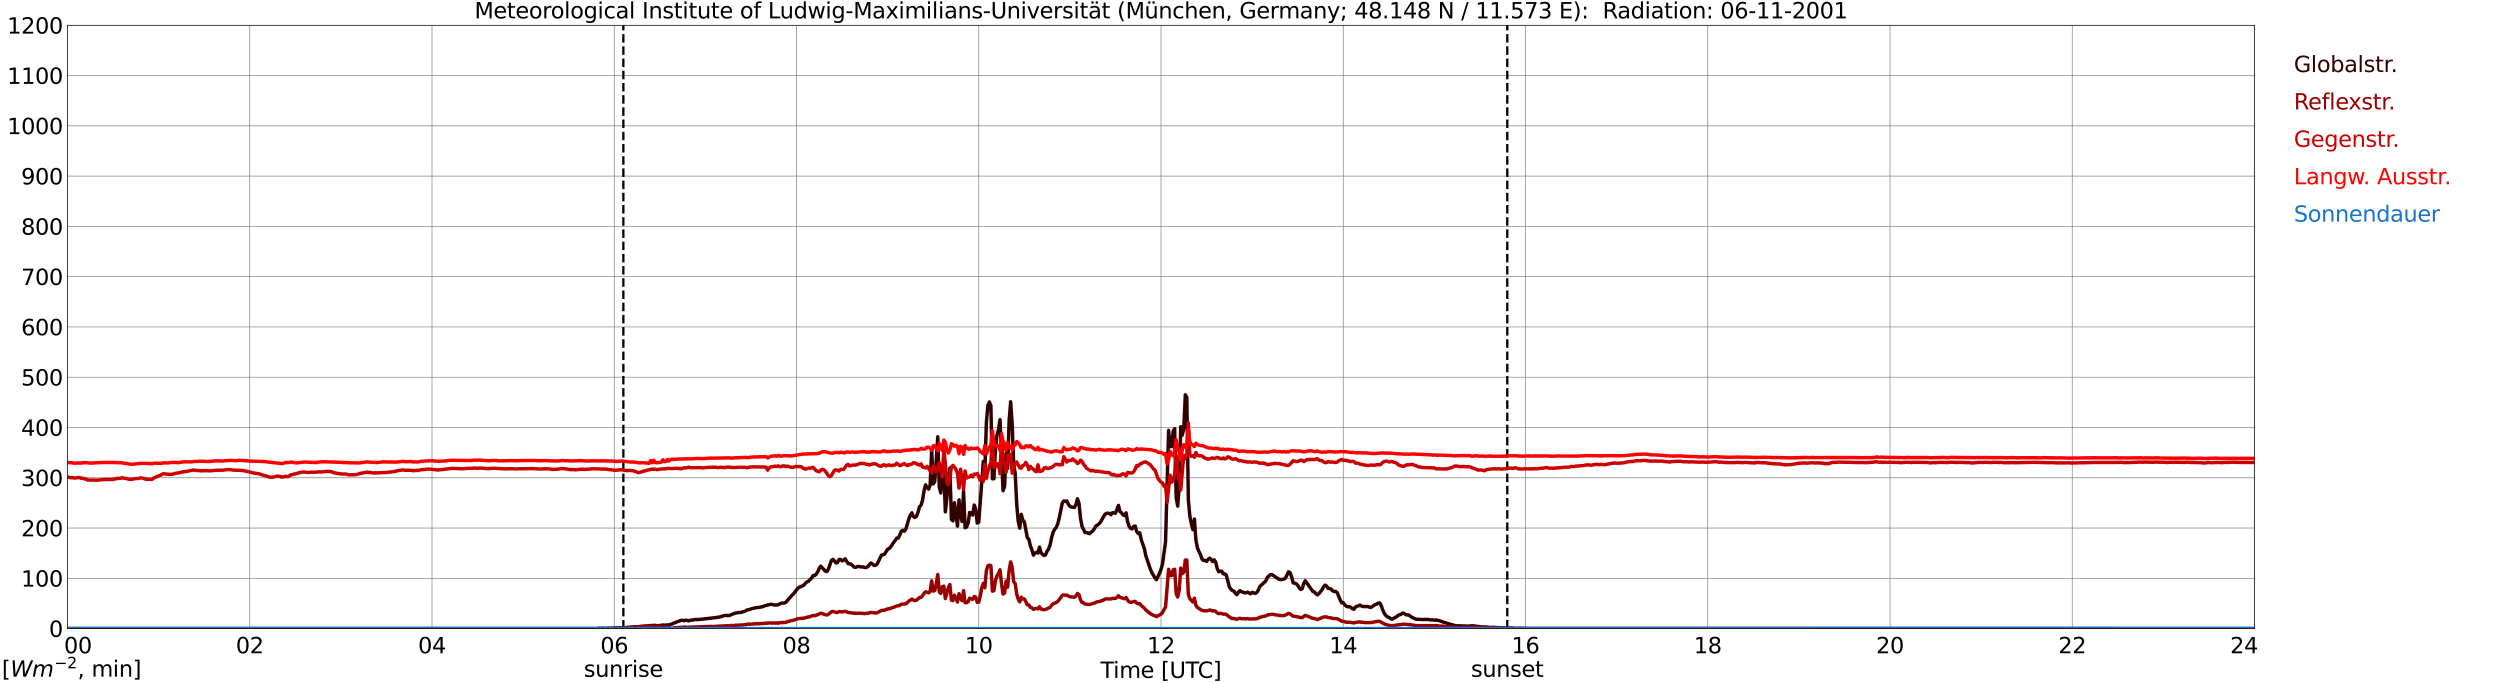 <?xml version="1.0" encoding="utf-8" standalone="no"?>
<!DOCTYPE svg PUBLIC "-//W3C//DTD SVG 1.1//EN"
  "http://www.w3.org/Graphics/SVG/1.1/DTD/svg11.dtd">
<svg xmlns:xlink="http://www.w3.org/1999/xlink" width="1085.4pt" height="296.64pt" viewBox="0 0 1085.4 296.64" xmlns="http://www.w3.org/2000/svg" version="1.1">
 <defs>
  <style type="text/css">*{stroke-linejoin: round; stroke-linecap: butt}</style>
 </defs>
 <g id="figure_1">
  <g id="patch_1">
   <path d="M 0 296.64 
L 1085.4 296.64 
L 1085.4 0 
L 0 0 
z
" style="fill: #ffffff"/>
  </g>
  <g id="axes_1">
   <g id="patch_2">
    <path d="M 29.306 272.909 
L 978.814 272.909 
L 978.814 10.976 
L 29.306 10.976 
z
" style="fill: #ffffff"/>
   </g>
   <g id="patch_3">
    <path d="M 978.814 272.909 
L 978.814 272.909 
L 978.814 10.976 
L 978.814 10.976 
z
" clip-path="url(#p1861cab6b3)" style="fill: #d3d3d3; opacity: 0.25; stroke: #d3d3d3; stroke-linejoin: miter"/>
   </g>
   <g id="matplotlib.axis_1">
    <g id="xtick_1">
     <g id="line2d_1">
      <path d="M 29.306 272.909 
L 29.306 10.976 
" clip-path="url(#p1861cab6b3)" style="fill: none; stroke: #808080; stroke-width: 0.3; stroke-linecap: square"/>
     </g>
     <g id="line2d_2"/>
     <g id="text_1">
      <!--    00 -->
      <g transform="translate(18.733 283.627) scale(0.095 -0.095)">
       <defs>
        <path id="DejaVuSans-20" transform="scale(0.016)"/>
        <path id="DejaVuSans-30" d="M 2034 4250 
Q 1547 4250 1301 3770 
Q 1056 3291 1056 2328 
Q 1056 1369 1301 889 
Q 1547 409 2034 409 
Q 2525 409 2770 889 
Q 3016 1369 3016 2328 
Q 3016 3291 2770 3770 
Q 2525 4250 2034 4250 
z
M 2034 4750 
Q 2819 4750 3233 4129 
Q 3647 3509 3647 2328 
Q 3647 1150 3233 529 
Q 2819 -91 2034 -91 
Q 1250 -91 836 529 
Q 422 1150 422 2328 
Q 422 3509 836 4129 
Q 1250 4750 2034 4750 
z
" transform="scale(0.016)"/>
       </defs>
       <use xlink:href="#DejaVuSans-20"/>
       <use xlink:href="#DejaVuSans-20" transform="translate(31.787 0)"/>
       <use xlink:href="#DejaVuSans-20" transform="translate(63.574 0)"/>
       <use xlink:href="#DejaVuSans-30" transform="translate(95.361 0)"/>
       <use xlink:href="#DejaVuSans-30" transform="translate(158.984 0)"/>
      </g>
     </g>
    </g>
    <g id="xtick_2">
     <g id="line2d_3">
      <path d="M 108.431 272.909 
L 108.431 10.976 
" clip-path="url(#p1861cab6b3)" style="fill: none; stroke: #808080; stroke-width: 0.3; stroke-linecap: square"/>
     </g>
     <g id="line2d_4"/>
     <g id="text_2">
      <!-- 02 -->
      <g transform="translate(102.387 283.627) scale(0.095 -0.095)">
       <defs>
        <path id="DejaVuSans-32" d="M 1228 531 
L 3431 531 
L 3431 0 
L 469 0 
L 469 531 
Q 828 903 1448 1529 
Q 2069 2156 2228 2338 
Q 2531 2678 2651 2914 
Q 2772 3150 2772 3378 
Q 2772 3750 2511 3984 
Q 2250 4219 1831 4219 
Q 1534 4219 1204 4116 
Q 875 4013 500 3803 
L 500 4441 
Q 881 4594 1212 4672 
Q 1544 4750 1819 4750 
Q 2544 4750 2975 4387 
Q 3406 4025 3406 3419 
Q 3406 3131 3298 2873 
Q 3191 2616 2906 2266 
Q 2828 2175 2409 1742 
Q 1991 1309 1228 531 
z
" transform="scale(0.016)"/>
       </defs>
       <use xlink:href="#DejaVuSans-30"/>
       <use xlink:href="#DejaVuSans-32" transform="translate(63.623 0)"/>
      </g>
     </g>
    </g>
    <g id="xtick_3">
     <g id="line2d_5">
      <path d="M 187.557 272.909 
L 187.557 10.976 
" clip-path="url(#p1861cab6b3)" style="fill: none; stroke: #808080; stroke-width: 0.3; stroke-linecap: square"/>
     </g>
     <g id="line2d_6"/>
     <g id="text_3">
      <!-- 04 -->
      <g transform="translate(181.513 283.627) scale(0.095 -0.095)">
       <defs>
        <path id="DejaVuSans-34" d="M 2419 4116 
L 825 1625 
L 2419 1625 
L 2419 4116 
z
M 2253 4666 
L 3047 4666 
L 3047 1625 
L 3713 1625 
L 3713 1100 
L 3047 1100 
L 3047 0 
L 2419 0 
L 2419 1100 
L 313 1100 
L 313 1709 
L 2253 4666 
z
" transform="scale(0.016)"/>
       </defs>
       <use xlink:href="#DejaVuSans-30"/>
       <use xlink:href="#DejaVuSans-34" transform="translate(63.623 0)"/>
      </g>
     </g>
    </g>
    <g id="xtick_4">
     <g id="line2d_7">
      <path d="M 266.683 272.909 
L 266.683 10.976 
" clip-path="url(#p1861cab6b3)" style="fill: none; stroke: #808080; stroke-width: 0.3; stroke-linecap: square"/>
     </g>
     <g id="line2d_8"/>
     <g id="text_4">
      <!-- 06 -->
      <g transform="translate(260.638 283.627) scale(0.095 -0.095)">
       <defs>
        <path id="DejaVuSans-36" d="M 2113 2584 
Q 1688 2584 1439 2293 
Q 1191 2003 1191 1497 
Q 1191 994 1439 701 
Q 1688 409 2113 409 
Q 2538 409 2786 701 
Q 3034 994 3034 1497 
Q 3034 2003 2786 2293 
Q 2538 2584 2113 2584 
z
M 3366 4563 
L 3366 3988 
Q 3128 4100 2886 4159 
Q 2644 4219 2406 4219 
Q 1781 4219 1451 3797 
Q 1122 3375 1075 2522 
Q 1259 2794 1537 2939 
Q 1816 3084 2150 3084 
Q 2853 3084 3261 2657 
Q 3669 2231 3669 1497 
Q 3669 778 3244 343 
Q 2819 -91 2113 -91 
Q 1303 -91 875 529 
Q 447 1150 447 2328 
Q 447 3434 972 4092 
Q 1497 4750 2381 4750 
Q 2619 4750 2861 4703 
Q 3103 4656 3366 4563 
z
" transform="scale(0.016)"/>
       </defs>
       <use xlink:href="#DejaVuSans-30"/>
       <use xlink:href="#DejaVuSans-36" transform="translate(63.623 0)"/>
      </g>
     </g>
    </g>
    <g id="xtick_5">
     <g id="line2d_9">
      <path d="M 345.808 272.909 
L 345.808 10.976 
" clip-path="url(#p1861cab6b3)" style="fill: none; stroke: #808080; stroke-width: 0.3; stroke-linecap: square"/>
     </g>
     <g id="line2d_10"/>
     <g id="text_5">
      <!-- 08 -->
      <g transform="translate(339.764 283.627) scale(0.095 -0.095)">
       <defs>
        <path id="DejaVuSans-38" d="M 2034 2216 
Q 1584 2216 1326 1975 
Q 1069 1734 1069 1313 
Q 1069 891 1326 650 
Q 1584 409 2034 409 
Q 2484 409 2743 651 
Q 3003 894 3003 1313 
Q 3003 1734 2745 1975 
Q 2488 2216 2034 2216 
z
M 1403 2484 
Q 997 2584 770 2862 
Q 544 3141 544 3541 
Q 544 4100 942 4425 
Q 1341 4750 2034 4750 
Q 2731 4750 3128 4425 
Q 3525 4100 3525 3541 
Q 3525 3141 3298 2862 
Q 3072 2584 2669 2484 
Q 3125 2378 3379 2068 
Q 3634 1759 3634 1313 
Q 3634 634 3220 271 
Q 2806 -91 2034 -91 
Q 1263 -91 848 271 
Q 434 634 434 1313 
Q 434 1759 690 2068 
Q 947 2378 1403 2484 
z
M 1172 3481 
Q 1172 3119 1398 2916 
Q 1625 2713 2034 2713 
Q 2441 2713 2670 2916 
Q 2900 3119 2900 3481 
Q 2900 3844 2670 4047 
Q 2441 4250 2034 4250 
Q 1625 4250 1398 4047 
Q 1172 3844 1172 3481 
z
" transform="scale(0.016)"/>
       </defs>
       <use xlink:href="#DejaVuSans-30"/>
       <use xlink:href="#DejaVuSans-38" transform="translate(63.623 0)"/>
      </g>
     </g>
    </g>
    <g id="xtick_6">
     <g id="line2d_11">
      <path d="M 424.934 272.909 
L 424.934 10.976 
" clip-path="url(#p1861cab6b3)" style="fill: none; stroke: #808080; stroke-width: 0.3; stroke-linecap: square"/>
     </g>
     <g id="line2d_12"/>
     <g id="text_6">
      <!-- 10 -->
      <g transform="translate(418.89 283.627) scale(0.095 -0.095)">
       <defs>
        <path id="DejaVuSans-31" d="M 794 531 
L 1825 531 
L 1825 4091 
L 703 3866 
L 703 4441 
L 1819 4666 
L 2450 4666 
L 2450 531 
L 3481 531 
L 3481 0 
L 794 0 
L 794 531 
z
" transform="scale(0.016)"/>
       </defs>
       <use xlink:href="#DejaVuSans-31"/>
       <use xlink:href="#DejaVuSans-30" transform="translate(63.623 0)"/>
      </g>
     </g>
    </g>
    <g id="xtick_7">
     <g id="line2d_13">
      <path d="M 504.06 272.909 
L 504.06 10.976 
" clip-path="url(#p1861cab6b3)" style="fill: none; stroke: #808080; stroke-width: 0.3; stroke-linecap: square"/>
     </g>
     <g id="line2d_14"/>
     <g id="text_7">
      <!-- 12 -->
      <g transform="translate(498.015 283.627) scale(0.095 -0.095)">
       <use xlink:href="#DejaVuSans-31"/>
       <use xlink:href="#DejaVuSans-32" transform="translate(63.623 0)"/>
      </g>
     </g>
    </g>
    <g id="xtick_8">
     <g id="line2d_15">
      <path d="M 583.185 272.909 
L 583.185 10.976 
" clip-path="url(#p1861cab6b3)" style="fill: none; stroke: #808080; stroke-width: 0.3; stroke-linecap: square"/>
     </g>
     <g id="line2d_16"/>
     <g id="text_8">
      <!-- 14 -->
      <g transform="translate(577.141 283.627) scale(0.095 -0.095)">
       <use xlink:href="#DejaVuSans-31"/>
       <use xlink:href="#DejaVuSans-34" transform="translate(63.623 0)"/>
      </g>
     </g>
    </g>
    <g id="xtick_9">
     <g id="line2d_17">
      <path d="M 662.311 272.909 
L 662.311 10.976 
" clip-path="url(#p1861cab6b3)" style="fill: none; stroke: #808080; stroke-width: 0.3; stroke-linecap: square"/>
     </g>
     <g id="line2d_18"/>
     <g id="text_9">
      <!-- 16 -->
      <g transform="translate(656.267 283.627) scale(0.095 -0.095)">
       <use xlink:href="#DejaVuSans-31"/>
       <use xlink:href="#DejaVuSans-36" transform="translate(63.623 0)"/>
      </g>
     </g>
    </g>
    <g id="xtick_10">
     <g id="line2d_19">
      <path d="M 741.437 272.909 
L 741.437 10.976 
" clip-path="url(#p1861cab6b3)" style="fill: none; stroke: #808080; stroke-width: 0.3; stroke-linecap: square"/>
     </g>
     <g id="line2d_20"/>
     <g id="text_10">
      <!-- 18 -->
      <g transform="translate(735.392 283.627) scale(0.095 -0.095)">
       <use xlink:href="#DejaVuSans-31"/>
       <use xlink:href="#DejaVuSans-38" transform="translate(63.623 0)"/>
      </g>
     </g>
    </g>
    <g id="xtick_11">
     <g id="line2d_21">
      <path d="M 820.562 272.909 
L 820.562 10.976 
" clip-path="url(#p1861cab6b3)" style="fill: none; stroke: #808080; stroke-width: 0.3; stroke-linecap: square"/>
     </g>
     <g id="line2d_22"/>
     <g id="text_11">
      <!-- 20 -->
      <g transform="translate(814.518 283.627) scale(0.095 -0.095)">
       <use xlink:href="#DejaVuSans-32"/>
       <use xlink:href="#DejaVuSans-30" transform="translate(63.623 0)"/>
      </g>
     </g>
    </g>
    <g id="xtick_12">
     <g id="line2d_23">
      <path d="M 899.688 272.909 
L 899.688 10.976 
" clip-path="url(#p1861cab6b3)" style="fill: none; stroke: #808080; stroke-width: 0.3; stroke-linecap: square"/>
     </g>
     <g id="line2d_24"/>
     <g id="text_12">
      <!-- 22 -->
      <g transform="translate(893.644 283.627) scale(0.095 -0.095)">
       <use xlink:href="#DejaVuSans-32"/>
       <use xlink:href="#DejaVuSans-32" transform="translate(63.623 0)"/>
      </g>
     </g>
    </g>
    <g id="xtick_13">
     <g id="line2d_25">
      <path d="M 978.814 272.909 
L 978.814 10.976 
" clip-path="url(#p1861cab6b3)" style="fill: none; stroke: #808080; stroke-width: 0.3; stroke-linecap: square"/>
     </g>
     <g id="line2d_26"/>
     <g id="text_13">
      <!-- 24    -->
      <g transform="translate(968.241 283.627) scale(0.095 -0.095)">
       <use xlink:href="#DejaVuSans-32"/>
       <use xlink:href="#DejaVuSans-34" transform="translate(63.623 0)"/>
       <use xlink:href="#DejaVuSans-20" transform="translate(127.246 0)"/>
       <use xlink:href="#DejaVuSans-20" transform="translate(159.033 0)"/>
       <use xlink:href="#DejaVuSans-20" transform="translate(190.82 0)"/>
      </g>
     </g>
    </g>
    <g id="text_14">
     <!-- Time [UTC] -->
     <g transform="translate(477.806 294.322) scale(0.095 -0.095)">
      <defs>
       <path id="DejaVuSans-54" d="M -19 4666 
L 3928 4666 
L 3928 4134 
L 2272 4134 
L 2272 0 
L 1638 0 
L 1638 4134 
L -19 4134 
L -19 4666 
z
" transform="scale(0.016)"/>
       <path id="DejaVuSans-69" d="M 603 3500 
L 1178 3500 
L 1178 0 
L 603 0 
L 603 3500 
z
M 603 4863 
L 1178 4863 
L 1178 4134 
L 603 4134 
L 603 4863 
z
" transform="scale(0.016)"/>
       <path id="DejaVuSans-6d" d="M 3328 2828 
Q 3544 3216 3844 3400 
Q 4144 3584 4550 3584 
Q 5097 3584 5394 3201 
Q 5691 2819 5691 2113 
L 5691 0 
L 5113 0 
L 5113 2094 
Q 5113 2597 4934 2840 
Q 4756 3084 4391 3084 
Q 3944 3084 3684 2787 
Q 3425 2491 3425 1978 
L 3425 0 
L 2847 0 
L 2847 2094 
Q 2847 2600 2669 2842 
Q 2491 3084 2119 3084 
Q 1678 3084 1418 2786 
Q 1159 2488 1159 1978 
L 1159 0 
L 581 0 
L 581 3500 
L 1159 3500 
L 1159 2956 
Q 1356 3278 1631 3431 
Q 1906 3584 2284 3584 
Q 2666 3584 2933 3390 
Q 3200 3197 3328 2828 
z
" transform="scale(0.016)"/>
       <path id="DejaVuSans-65" d="M 3597 1894 
L 3597 1613 
L 953 1613 
Q 991 1019 1311 708 
Q 1631 397 2203 397 
Q 2534 397 2845 478 
Q 3156 559 3463 722 
L 3463 178 
Q 3153 47 2828 -22 
Q 2503 -91 2169 -91 
Q 1331 -91 842 396 
Q 353 884 353 1716 
Q 353 2575 817 3079 
Q 1281 3584 2069 3584 
Q 2775 3584 3186 3129 
Q 3597 2675 3597 1894 
z
M 3022 2063 
Q 3016 2534 2758 2815 
Q 2500 3097 2075 3097 
Q 1594 3097 1305 2825 
Q 1016 2553 972 2059 
L 3022 2063 
z
" transform="scale(0.016)"/>
       <path id="DejaVuSans-5b" d="M 550 4863 
L 1875 4863 
L 1875 4416 
L 1125 4416 
L 1125 -397 
L 1875 -397 
L 1875 -844 
L 550 -844 
L 550 4863 
z
" transform="scale(0.016)"/>
       <path id="DejaVuSans-55" d="M 556 4666 
L 1191 4666 
L 1191 1831 
Q 1191 1081 1462 751 
Q 1734 422 2344 422 
Q 2950 422 3222 751 
Q 3494 1081 3494 1831 
L 3494 4666 
L 4128 4666 
L 4128 1753 
Q 4128 841 3676 375 
Q 3225 -91 2344 -91 
Q 1459 -91 1007 375 
Q 556 841 556 1753 
L 556 4666 
z
" transform="scale(0.016)"/>
       <path id="DejaVuSans-43" d="M 4122 4306 
L 4122 3641 
Q 3803 3938 3442 4084 
Q 3081 4231 2675 4231 
Q 1875 4231 1450 3742 
Q 1025 3253 1025 2328 
Q 1025 1406 1450 917 
Q 1875 428 2675 428 
Q 3081 428 3442 575 
Q 3803 722 4122 1019 
L 4122 359 
Q 3791 134 3420 21 
Q 3050 -91 2638 -91 
Q 1578 -91 968 557 
Q 359 1206 359 2328 
Q 359 3453 968 4101 
Q 1578 4750 2638 4750 
Q 3056 4750 3426 4639 
Q 3797 4528 4122 4306 
z
" transform="scale(0.016)"/>
       <path id="DejaVuSans-5d" d="M 1947 4863 
L 1947 -844 
L 622 -844 
L 622 -397 
L 1369 -397 
L 1369 4416 
L 622 4416 
L 622 4863 
L 1947 4863 
z
" transform="scale(0.016)"/>
      </defs>
      <use xlink:href="#DejaVuSans-54"/>
      <use xlink:href="#DejaVuSans-69" transform="translate(57.959 0)"/>
      <use xlink:href="#DejaVuSans-6d" transform="translate(85.742 0)"/>
      <use xlink:href="#DejaVuSans-65" transform="translate(183.154 0)"/>
      <use xlink:href="#DejaVuSans-20" transform="translate(244.678 0)"/>
      <use xlink:href="#DejaVuSans-5b" transform="translate(276.465 0)"/>
      <use xlink:href="#DejaVuSans-55" transform="translate(315.479 0)"/>
      <use xlink:href="#DejaVuSans-54" transform="translate(388.672 0)"/>
      <use xlink:href="#DejaVuSans-43" transform="translate(443.881 0)"/>
      <use xlink:href="#DejaVuSans-5d" transform="translate(513.705 0)"/>
     </g>
    </g>
   </g>
   <g id="matplotlib.axis_2">
    <g id="ytick_1">
     <g id="line2d_27">
      <path d="M 29.306 272.909 
L 978.814 272.909 
" clip-path="url(#p1861cab6b3)" style="fill: none; stroke: #808080; stroke-width: 0.3; stroke-linecap: square"/>
     </g>
     <g id="line2d_28"/>
     <g id="text_15">
      <!-- 0 -->
      <g transform="translate(21.261 276.518) scale(0.095 -0.095)">
       <use xlink:href="#DejaVuSans-30"/>
      </g>
     </g>
    </g>
    <g id="ytick_2">
     <g id="line2d_29">
      <path d="M 29.306 251.081 
L 978.814 251.081 
" clip-path="url(#p1861cab6b3)" style="fill: none; stroke: #808080; stroke-width: 0.3; stroke-linecap: square"/>
     </g>
     <g id="line2d_30"/>
     <g id="text_16">
      <!-- 100 -->
      <g transform="translate(9.173 254.69) scale(0.095 -0.095)">
       <use xlink:href="#DejaVuSans-31"/>
       <use xlink:href="#DejaVuSans-30" transform="translate(63.623 0)"/>
       <use xlink:href="#DejaVuSans-30" transform="translate(127.246 0)"/>
      </g>
     </g>
    </g>
    <g id="ytick_3">
     <g id="line2d_31">
      <path d="M 29.306 229.253 
L 978.814 229.253 
" clip-path="url(#p1861cab6b3)" style="fill: none; stroke: #808080; stroke-width: 0.3; stroke-linecap: square"/>
     </g>
     <g id="line2d_32"/>
     <g id="text_17">
      <!-- 200 -->
      <g transform="translate(9.173 232.863) scale(0.095 -0.095)">
       <use xlink:href="#DejaVuSans-32"/>
       <use xlink:href="#DejaVuSans-30" transform="translate(63.623 0)"/>
       <use xlink:href="#DejaVuSans-30" transform="translate(127.246 0)"/>
      </g>
     </g>
    </g>
    <g id="ytick_4">
     <g id="line2d_33">
      <path d="M 29.306 207.426 
L 978.814 207.426 
" clip-path="url(#p1861cab6b3)" style="fill: none; stroke: #808080; stroke-width: 0.3; stroke-linecap: square"/>
     </g>
     <g id="line2d_34"/>
     <g id="text_18">
      <!-- 300 -->
      <g transform="translate(9.173 211.035) scale(0.095 -0.095)">
       <defs>
        <path id="DejaVuSans-33" d="M 2597 2516 
Q 3050 2419 3304 2112 
Q 3559 1806 3559 1356 
Q 3559 666 3084 287 
Q 2609 -91 1734 -91 
Q 1441 -91 1130 -33 
Q 819 25 488 141 
L 488 750 
Q 750 597 1062 519 
Q 1375 441 1716 441 
Q 2309 441 2620 675 
Q 2931 909 2931 1356 
Q 2931 1769 2642 2001 
Q 2353 2234 1838 2234 
L 1294 2234 
L 1294 2753 
L 1863 2753 
Q 2328 2753 2575 2939 
Q 2822 3125 2822 3475 
Q 2822 3834 2567 4026 
Q 2313 4219 1838 4219 
Q 1578 4219 1281 4162 
Q 984 4106 628 3988 
L 628 4550 
Q 988 4650 1302 4700 
Q 1616 4750 1894 4750 
Q 2613 4750 3031 4423 
Q 3450 4097 3450 3541 
Q 3450 3153 3228 2886 
Q 3006 2619 2597 2516 
z
" transform="scale(0.016)"/>
       </defs>
       <use xlink:href="#DejaVuSans-33"/>
       <use xlink:href="#DejaVuSans-30" transform="translate(63.623 0)"/>
       <use xlink:href="#DejaVuSans-30" transform="translate(127.246 0)"/>
      </g>
     </g>
    </g>
    <g id="ytick_5">
     <g id="line2d_35">
      <path d="M 29.306 185.598 
L 978.814 185.598 
" clip-path="url(#p1861cab6b3)" style="fill: none; stroke: #808080; stroke-width: 0.3; stroke-linecap: square"/>
     </g>
     <g id="line2d_36"/>
     <g id="text_19">
      <!-- 400 -->
      <g transform="translate(9.173 189.207) scale(0.095 -0.095)">
       <use xlink:href="#DejaVuSans-34"/>
       <use xlink:href="#DejaVuSans-30" transform="translate(63.623 0)"/>
       <use xlink:href="#DejaVuSans-30" transform="translate(127.246 0)"/>
      </g>
     </g>
    </g>
    <g id="ytick_6">
     <g id="line2d_37">
      <path d="M 29.306 163.77 
L 978.814 163.77 
" clip-path="url(#p1861cab6b3)" style="fill: none; stroke: #808080; stroke-width: 0.3; stroke-linecap: square"/>
     </g>
     <g id="line2d_38"/>
     <g id="text_20">
      <!-- 500 -->
      <g transform="translate(9.173 167.379) scale(0.095 -0.095)">
       <defs>
        <path id="DejaVuSans-35" d="M 691 4666 
L 3169 4666 
L 3169 4134 
L 1269 4134 
L 1269 2991 
Q 1406 3038 1543 3061 
Q 1681 3084 1819 3084 
Q 2600 3084 3056 2656 
Q 3513 2228 3513 1497 
Q 3513 744 3044 326 
Q 2575 -91 1722 -91 
Q 1428 -91 1123 -41 
Q 819 9 494 109 
L 494 744 
Q 775 591 1075 516 
Q 1375 441 1709 441 
Q 2250 441 2565 725 
Q 2881 1009 2881 1497 
Q 2881 1984 2565 2268 
Q 2250 2553 1709 2553 
Q 1456 2553 1204 2497 
Q 953 2441 691 2322 
L 691 4666 
z
" transform="scale(0.016)"/>
       </defs>
       <use xlink:href="#DejaVuSans-35"/>
       <use xlink:href="#DejaVuSans-30" transform="translate(63.623 0)"/>
       <use xlink:href="#DejaVuSans-30" transform="translate(127.246 0)"/>
      </g>
     </g>
    </g>
    <g id="ytick_7">
     <g id="line2d_39">
      <path d="M 29.306 141.942 
L 978.814 141.942 
" clip-path="url(#p1861cab6b3)" style="fill: none; stroke: #808080; stroke-width: 0.3; stroke-linecap: square"/>
     </g>
     <g id="line2d_40"/>
     <g id="text_21">
      <!-- 600 -->
      <g transform="translate(9.173 145.551) scale(0.095 -0.095)">
       <use xlink:href="#DejaVuSans-36"/>
       <use xlink:href="#DejaVuSans-30" transform="translate(63.623 0)"/>
       <use xlink:href="#DejaVuSans-30" transform="translate(127.246 0)"/>
      </g>
     </g>
    </g>
    <g id="ytick_8">
     <g id="line2d_41">
      <path d="M 29.306 120.114 
L 978.814 120.114 
" clip-path="url(#p1861cab6b3)" style="fill: none; stroke: #808080; stroke-width: 0.3; stroke-linecap: square"/>
     </g>
     <g id="line2d_42"/>
     <g id="text_22">
      <!-- 700 -->
      <g transform="translate(9.173 123.724) scale(0.095 -0.095)">
       <defs>
        <path id="DejaVuSans-37" d="M 525 4666 
L 3525 4666 
L 3525 4397 
L 1831 0 
L 1172 0 
L 2766 4134 
L 525 4134 
L 525 4666 
z
" transform="scale(0.016)"/>
       </defs>
       <use xlink:href="#DejaVuSans-37"/>
       <use xlink:href="#DejaVuSans-30" transform="translate(63.623 0)"/>
       <use xlink:href="#DejaVuSans-30" transform="translate(127.246 0)"/>
      </g>
     </g>
    </g>
    <g id="ytick_9">
     <g id="line2d_43">
      <path d="M 29.306 98.287 
L 978.814 98.287 
" clip-path="url(#p1861cab6b3)" style="fill: none; stroke: #808080; stroke-width: 0.3; stroke-linecap: square"/>
     </g>
     <g id="line2d_44"/>
     <g id="text_23">
      <!-- 800 -->
      <g transform="translate(9.173 101.896) scale(0.095 -0.095)">
       <use xlink:href="#DejaVuSans-38"/>
       <use xlink:href="#DejaVuSans-30" transform="translate(63.623 0)"/>
       <use xlink:href="#DejaVuSans-30" transform="translate(127.246 0)"/>
      </g>
     </g>
    </g>
    <g id="ytick_10">
     <g id="line2d_45">
      <path d="M 29.306 76.459 
L 978.814 76.459 
" clip-path="url(#p1861cab6b3)" style="fill: none; stroke: #808080; stroke-width: 0.3; stroke-linecap: square"/>
     </g>
     <g id="line2d_46"/>
     <g id="text_24">
      <!-- 900 -->
      <g transform="translate(9.173 80.068) scale(0.095 -0.095)">
       <defs>
        <path id="DejaVuSans-39" d="M 703 97 
L 703 672 
Q 941 559 1184 500 
Q 1428 441 1663 441 
Q 2288 441 2617 861 
Q 2947 1281 2994 2138 
Q 2813 1869 2534 1725 
Q 2256 1581 1919 1581 
Q 1219 1581 811 2004 
Q 403 2428 403 3163 
Q 403 3881 828 4315 
Q 1253 4750 1959 4750 
Q 2769 4750 3195 4129 
Q 3622 3509 3622 2328 
Q 3622 1225 3098 567 
Q 2575 -91 1691 -91 
Q 1453 -91 1209 -44 
Q 966 3 703 97 
z
M 1959 2075 
Q 2384 2075 2632 2365 
Q 2881 2656 2881 3163 
Q 2881 3666 2632 3958 
Q 2384 4250 1959 4250 
Q 1534 4250 1286 3958 
Q 1038 3666 1038 3163 
Q 1038 2656 1286 2365 
Q 1534 2075 1959 2075 
z
" transform="scale(0.016)"/>
       </defs>
       <use xlink:href="#DejaVuSans-39"/>
       <use xlink:href="#DejaVuSans-30" transform="translate(63.623 0)"/>
       <use xlink:href="#DejaVuSans-30" transform="translate(127.246 0)"/>
      </g>
     </g>
    </g>
    <g id="ytick_11">
     <g id="line2d_47">
      <path d="M 29.306 54.631 
L 978.814 54.631 
" clip-path="url(#p1861cab6b3)" style="fill: none; stroke: #808080; stroke-width: 0.3; stroke-linecap: square"/>
     </g>
     <g id="line2d_48"/>
     <g id="text_25">
      <!-- 1000 -->
      <g transform="translate(3.128 58.24) scale(0.095 -0.095)">
       <use xlink:href="#DejaVuSans-31"/>
       <use xlink:href="#DejaVuSans-30" transform="translate(63.623 0)"/>
       <use xlink:href="#DejaVuSans-30" transform="translate(127.246 0)"/>
       <use xlink:href="#DejaVuSans-30" transform="translate(190.869 0)"/>
      </g>
     </g>
    </g>
    <g id="ytick_12">
     <g id="line2d_49">
      <path d="M 29.306 32.803 
L 978.814 32.803 
" clip-path="url(#p1861cab6b3)" style="fill: none; stroke: #808080; stroke-width: 0.3; stroke-linecap: square"/>
     </g>
     <g id="line2d_50"/>
     <g id="text_26">
      <!-- 1100 -->
      <g transform="translate(3.128 36.413) scale(0.095 -0.095)">
       <use xlink:href="#DejaVuSans-31"/>
       <use xlink:href="#DejaVuSans-31" transform="translate(63.623 0)"/>
       <use xlink:href="#DejaVuSans-30" transform="translate(127.246 0)"/>
       <use xlink:href="#DejaVuSans-30" transform="translate(190.869 0)"/>
      </g>
     </g>
    </g>
    <g id="ytick_13">
     <g id="line2d_51">
      <path d="M 29.306 10.976 
L 978.814 10.976 
" clip-path="url(#p1861cab6b3)" style="fill: none; stroke: #808080; stroke-width: 0.3; stroke-linecap: square"/>
     </g>
     <g id="line2d_52"/>
     <g id="text_27">
      <!-- 1200 -->
      <g transform="translate(3.128 14.585) scale(0.095 -0.095)">
       <use xlink:href="#DejaVuSans-31"/>
       <use xlink:href="#DejaVuSans-32" transform="translate(63.623 0)"/>
       <use xlink:href="#DejaVuSans-30" transform="translate(127.246 0)"/>
       <use xlink:href="#DejaVuSans-30" transform="translate(190.869 0)"/>
      </g>
     </g>
    </g>
   </g>
   <g id="line2d_53">
    <path d="M 270.639 272.909 
L 270.639 10.976 
" clip-path="url(#p1861cab6b3)" style="fill: none; stroke-dasharray: 3.7,1.6; stroke-dashoffset: 0; stroke: #000000"/>
   </g>
   <g id="line2d_54">
    <path d="M 654.399 272.909 
L 654.399 10.976 
" clip-path="url(#p1861cab6b3)" style="fill: none; stroke-dasharray: 3.7,1.6; stroke-dashoffset: 0; stroke: #000000"/>
   </g>
   <g id="line2d_55">
    <path d="M 29.306 272.909 
L 259.43 272.909 
L 260.089 272.771 
L 260.748 272.863 
L 261.408 272.771 
L 262.726 272.863 
L 263.386 272.771 
L 265.364 272.817 
L 266.683 272.68 
L 270.639 272.588 
L 281.189 271.765 
L 282.508 271.582 
L 283.167 271.628 
L 283.827 271.49 
L 285.805 271.673 
L 287.783 271.352 
L 289.102 271.444 
L 289.761 271.307 
L 290.42 271.307 
L 291.739 270.94 
L 292.399 270.573 
L 295.696 269.338 
L 296.355 269.338 
L 297.014 269.521 
L 297.674 269.246 
L 298.333 269.338 
L 298.992 269.567 
L 299.652 269.292 
L 300.971 269.157 
L 301.63 268.973 
L 302.949 268.973 
L 304.267 268.882 
L 306.246 268.652 
L 310.202 268.194 
L 311.521 268.011 
L 312.839 267.784 
L 314.158 267.325 
L 314.818 267.188 
L 316.136 267.234 
L 316.796 267.188 
L 318.774 266.319 
L 320.752 265.906 
L 321.411 265.952 
L 323.39 265.402 
L 324.049 264.992 
L 324.708 264.717 
L 325.368 264.625 
L 326.686 264.167 
L 327.346 264.077 
L 328.005 263.848 
L 329.324 263.756 
L 331.302 263.344 
L 331.961 263.023 
L 334.599 262.338 
L 336.577 262.704 
L 337.896 262.567 
L 338.555 262.154 
L 339.215 261.879 
L 340.533 261.788 
L 341.193 261.469 
L 343.83 258.448 
L 344.49 257.852 
L 346.468 255.244 
L 347.787 254.604 
L 348.446 254.375 
L 349.105 253.916 
L 349.765 253.094 
L 350.424 252.589 
L 351.083 252.271 
L 352.402 250.898 
L 353.062 249.846 
L 353.721 249.891 
L 354.38 249.296 
L 355.04 248.243 
L 355.699 246.687 
L 356.359 245.818 
L 358.337 247.968 
L 358.996 248.152 
L 359.655 247.1 
L 360.974 243.302 
L 361.634 242.843 
L 362.293 243.531 
L 362.952 244.4 
L 363.612 244.262 
L 364.271 242.935 
L 364.93 242.889 
L 365.59 243.485 
L 366.249 243.256 
L 366.909 242.614 
L 368.227 244.72 
L 368.887 244.766 
L 369.546 244.993 
L 370.865 246.229 
L 371.524 246.32 
L 372.184 246.002 
L 372.843 245.91 
L 373.502 246.093 
L 374.821 246.183 
L 375.481 246.412 
L 376.14 246.366 
L 376.799 246.002 
L 377.459 245.131 
L 378.118 244.445 
L 378.777 244.856 
L 379.437 245.497 
L 380.096 245.406 
L 380.756 244.993 
L 382.734 240.968 
L 383.393 240.831 
L 384.053 240.556 
L 385.371 238.449 
L 386.031 238.176 
L 386.69 237.489 
L 388.009 235.476 
L 388.668 234.651 
L 389.328 233.645 
L 389.987 233.599 
L 390.646 232.318 
L 391.306 230.626 
L 391.965 230.214 
L 392.624 230.626 
L 393.284 229.709 
L 394.603 225.226 
L 395.262 223.578 
L 395.921 222.663 
L 396.581 224.309 
L 397.24 224.63 
L 397.899 224.174 
L 398.559 222.434 
L 399.218 220.009 
L 399.878 219.367 
L 400.537 217.126 
L 401.196 213.007 
L 401.856 210.49 
L 402.515 211.68 
L 403.175 212.367 
L 403.834 210.628 
L 404.493 195.252 
L 405.153 210.08 
L 405.812 209.117 
L 406.471 200.148 
L 407.131 189.625 
L 407.79 211.542 
L 408.45 214.015 
L 409.109 203.854 
L 409.768 203.946 
L 410.428 222.251 
L 411.087 216.257 
L 411.746 208.065 
L 412.406 203.215 
L 413.065 225.501 
L 413.725 226.141 
L 414.384 218.27 
L 415.703 228.428 
L 416.362 217.034 
L 417.022 222.893 
L 417.681 226.416 
L 418.34 213.328 
L 419 229.116 
L 419.659 228.795 
L 420.318 227.147 
L 420.978 222.48 
L 421.637 222.709 
L 422.297 223.624 
L 422.956 219.276 
L 423.615 221.015 
L 424.275 227.101 
L 424.934 226.737 
L 426.912 200.331 
L 427.572 205.136 
L 428.231 183.675 
L 428.89 176.033 
L 429.55 174.522 
L 430.209 176.17 
L 430.869 207.882 
L 431.528 207.836 
L 432.187 194.977 
L 432.847 188.846 
L 433.506 186.65 
L 434.165 182.164 
L 435.484 213.053 
L 436.144 211.04 
L 436.803 196.9 
L 437.462 203.398 
L 438.122 182.668 
L 438.781 174.431 
L 439.44 183.904 
L 440.1 201.934 
L 440.759 205.411 
L 441.419 219.003 
L 442.078 226.37 
L 442.737 229.299 
L 443.397 223.303 
L 444.056 225.82 
L 444.716 226.553 
L 446.034 233.508 
L 446.694 234.149 
L 447.353 236.941 
L 448.012 238.679 
L 448.672 241.012 
L 449.331 240.143 
L 449.991 239.731 
L 450.65 240.143 
L 451.309 237.535 
L 451.969 240.051 
L 453.287 241.195 
L 453.947 240.877 
L 454.606 239.32 
L 455.266 238.314 
L 455.925 236.528 
L 456.584 233.324 
L 457.244 230.991 
L 457.903 229.801 
L 458.563 229.024 
L 459.222 227.468 
L 459.881 224.905 
L 461.2 218.361 
L 461.859 217.492 
L 462.519 217.722 
L 463.178 217.447 
L 463.838 218.957 
L 464.497 219.78 
L 465.156 220.147 
L 466.475 220.33 
L 467.134 219.049 
L 467.794 216.532 
L 468.453 218.545 
L 469.113 224.951 
L 469.772 228.566 
L 471.091 231.174 
L 472.409 231.403 
L 473.069 231.724 
L 473.728 231.037 
L 474.388 230.58 
L 475.047 229.664 
L 475.706 228.474 
L 477.025 227.559 
L 477.685 226.828 
L 479.663 223.349 
L 480.322 222.893 
L 480.981 222.801 
L 481.641 222.893 
L 482.3 223.486 
L 482.96 222.618 
L 483.619 222.663 
L 484.278 222.847 
L 485.597 219.413 
L 486.256 222.113 
L 486.916 222.618 
L 487.575 223.532 
L 488.235 223.853 
L 488.894 222.663 
L 489.553 226.462 
L 490.213 228.566 
L 490.872 229.391 
L 491.532 229.618 
L 492.191 228.566 
L 492.85 228.382 
L 493.51 230.762 
L 494.169 231.633 
L 494.828 231.312 
L 495.488 234.333 
L 496.807 238.131 
L 497.466 241.241 
L 499.444 247.145 
L 500.103 248.61 
L 501.422 250.852 
L 502.082 251.675 
L 503.4 248.929 
L 504.06 247.237 
L 504.719 244.856 
L 506.038 235.201 
L 507.357 186.879 
L 508.016 193.833 
L 508.675 193.925 
L 509.335 187.244 
L 509.994 186.1 
L 510.654 216.12 
L 511.313 219.734 
L 511.972 211.224 
L 512.632 185.277 
L 513.291 188.937 
L 513.95 186.008 
L 514.61 171.412 
L 515.269 172.51 
L 515.929 217.034 
L 516.588 224.128 
L 517.247 227.468 
L 517.907 229.939 
L 518.566 225.364 
L 519.226 234.562 
L 519.885 237.901 
L 520.544 239.504 
L 521.204 240.785 
L 521.863 242.706 
L 522.522 243.347 
L 523.182 243.302 
L 523.841 243.712 
L 524.501 242.935 
L 525.16 242.339 
L 525.819 242.843 
L 526.479 243.804 
L 527.138 243.072 
L 527.797 244.033 
L 528.457 246.825 
L 529.116 248.243 
L 529.776 247.968 
L 530.435 248.014 
L 531.094 249.158 
L 531.754 249.112 
L 532.413 249.754 
L 533.732 254.833 
L 534.391 255.748 
L 535.051 256.433 
L 535.71 256.617 
L 536.369 257.579 
L 537.029 258.173 
L 537.688 257.075 
L 538.348 256.433 
L 539.007 256.983 
L 539.666 257.075 
L 540.326 257.35 
L 540.985 257.396 
L 541.644 257.075 
L 542.963 257.806 
L 543.623 257.167 
L 544.941 257.625 
L 545.601 257.304 
L 546.26 256.298 
L 546.919 254.696 
L 549.557 252.225 
L 550.216 250.714 
L 550.876 250.027 
L 551.535 249.571 
L 552.195 249.479 
L 552.854 249.846 
L 554.173 250.806 
L 555.491 251.537 
L 556.151 251.675 
L 557.47 251.4 
L 558.129 250.898 
L 559.448 248.243 
L 560.107 248.656 
L 560.766 250.439 
L 561.426 253.048 
L 562.085 253.185 
L 562.745 253.46 
L 563.404 254.1 
L 564.063 255.198 
L 564.723 255.885 
L 565.382 255.564 
L 566.042 253.369 
L 566.701 252.133 
L 569.998 256.8 
L 570.657 256.983 
L 571.317 257.76 
L 571.976 258.265 
L 572.635 257.714 
L 573.954 256.069 
L 574.613 254.833 
L 575.273 254.054 
L 575.932 254.421 
L 576.592 255.427 
L 577.251 255.519 
L 577.91 255.748 
L 578.57 256.479 
L 579.229 256.846 
L 579.889 256.754 
L 580.548 257.258 
L 581.867 260.506 
L 582.526 261.696 
L 583.185 261.65 
L 583.845 262.613 
L 584.504 263.161 
L 585.164 263.481 
L 585.823 263.39 
L 586.482 263.665 
L 587.142 264.258 
L 587.801 264.533 
L 588.46 263.573 
L 589.12 263.206 
L 589.779 263.023 
L 590.439 262.704 
L 591.098 263.115 
L 591.757 263.344 
L 593.736 263.344 
L 595.054 263.711 
L 595.714 263.39 
L 597.032 262.475 
L 597.692 262.246 
L 598.351 261.833 
L 599.011 261.788 
L 599.67 262.885 
L 600.329 264.809 
L 600.989 266.273 
L 601.648 267.188 
L 602.307 267.829 
L 602.967 268.011 
L 603.626 268.515 
L 604.286 268.836 
L 606.264 267.829 
L 606.923 267.234 
L 607.582 266.913 
L 608.242 266.729 
L 608.901 266.181 
L 609.561 266.273 
L 610.22 266.821 
L 610.879 267.004 
L 611.539 266.959 
L 612.858 267.921 
L 613.517 268.286 
L 614.836 268.836 
L 616.154 268.882 
L 617.473 268.973 
L 620.111 268.927 
L 620.77 269.111 
L 622.089 269.111 
L 622.748 269.292 
L 623.408 269.157 
L 624.726 269.429 
L 626.045 269.842 
L 626.705 270.163 
L 627.364 270.3 
L 628.683 270.757 
L 631.98 271.673 
L 633.958 271.719 
L 636.595 271.809 
L 637.255 271.855 
L 639.233 271.673 
L 643.848 272.267 
L 644.508 272.175 
L 647.145 272.45 
L 647.805 272.359 
L 653.739 272.68 
L 657.036 272.725 
L 657.695 272.863 
L 659.674 272.771 
L 662.97 272.909 
L 978.154 272.909 
L 978.154 272.909 
" clip-path="url(#p1861cab6b3)" style="fill: none; stroke: #330000; stroke-width: 1.5; stroke-linecap: square"/>
   </g>
   <g id="line2d_56">
    <path d="M 29.306 272.909 
L 259.43 272.909 
L 260.089 272.776 
L 260.748 272.863 
L 261.408 272.776 
L 262.726 272.863 
L 263.386 272.776 
L 265.364 272.819 
L 266.683 272.686 
L 270.639 272.599 
L 281.189 271.802 
L 281.849 271.713 
L 282.508 272.837 
L 283.167 271.787 
L 283.827 272.885 
L 284.486 271.885 
L 287.124 271.911 
L 287.783 272.837 
L 288.442 272.088 
L 289.102 272.147 
L 289.761 272.885 
L 290.42 272.14 
L 291.08 272.837 
L 291.739 272.885 
L 292.399 272.605 
L 297.674 272.232 
L 298.333 272.372 
L 299.652 272.28 
L 308.883 271.953 
L 309.543 272.047 
L 310.202 271.953 
L 310.861 272.001 
L 311.521 271.861 
L 314.158 271.767 
L 316.136 271.673 
L 316.796 271.767 
L 317.455 271.534 
L 318.114 271.628 
L 319.433 271.442 
L 322.071 271.348 
L 324.049 271.163 
L 324.708 270.883 
L 325.368 271.069 
L 326.686 270.883 
L 327.346 270.929 
L 328.005 270.789 
L 329.324 270.837 
L 334.599 270.418 
L 335.258 270.558 
L 335.918 270.418 
L 336.577 270.558 
L 337.236 270.418 
L 337.896 270.604 
L 338.555 270.324 
L 341.193 270.231 
L 341.852 269.905 
L 343.83 269.395 
L 344.49 269.301 
L 346.468 268.602 
L 348.446 268.417 
L 349.105 268.371 
L 350.424 267.952 
L 351.083 267.904 
L 353.062 267.205 
L 353.721 267.299 
L 354.38 267.114 
L 356.359 266.23 
L 358.337 266.88 
L 358.996 267.02 
L 359.655 266.694 
L 360.974 265.625 
L 361.634 265.437 
L 362.952 265.902 
L 363.612 265.902 
L 364.271 265.485 
L 365.59 265.671 
L 366.909 265.391 
L 368.227 265.902 
L 369.546 266.042 
L 370.206 266.23 
L 370.865 266.181 
L 371.524 266.275 
L 373.502 266.23 
L 375.481 266.415 
L 376.14 266.275 
L 376.799 266.321 
L 377.459 265.996 
L 378.118 265.902 
L 380.096 266.136 
L 380.756 266.042 
L 382.734 265.018 
L 384.053 264.926 
L 384.712 264.553 
L 386.031 264.274 
L 386.69 264.134 
L 387.349 263.809 
L 388.009 263.669 
L 389.328 263.064 
L 389.987 263.064 
L 390.646 262.785 
L 391.306 262.32 
L 393.284 262.18 
L 394.603 260.969 
L 395.921 260.133 
L 396.581 260.55 
L 397.24 260.738 
L 397.899 260.598 
L 399.218 259.387 
L 399.878 259.387 
L 400.537 258.642 
L 401.196 257.573 
L 401.856 256.92 
L 403.175 257.387 
L 403.834 256.78 
L 404.493 252.172 
L 405.153 256.641 
L 405.812 256.409 
L 406.471 253.615 
L 407.131 249.426 
L 407.79 256.92 
L 408.45 257.664 
L 409.109 254.733 
L 409.768 254.501 
L 410.428 259.854 
L 411.746 255.152 
L 412.406 253.803 
L 413.065 260.598 
L 413.725 260.738 
L 414.384 258.411 
L 415.703 261.388 
L 416.362 257.758 
L 417.022 259.62 
L 417.681 260.783 
L 418.34 256.455 
L 419 261.668 
L 419.659 261.668 
L 420.318 261.248 
L 420.978 259.714 
L 422.297 260.225 
L 422.956 258.967 
L 423.615 259.247 
L 424.275 261.482 
L 424.934 261.436 
L 425.593 258.736 
L 426.253 255.106 
L 426.912 253.29 
L 427.572 255.198 
L 428.231 247.798 
L 428.89 245.657 
L 429.55 245.332 
L 430.209 245.565 
L 430.869 256.641 
L 431.528 256.455 
L 432.187 252.081 
L 432.847 250.033 
L 433.506 249.01 
L 434.165 247.379 
L 434.825 253.524 
L 435.484 257.898 
L 436.144 257.479 
L 436.803 252.312 
L 437.462 254.918 
L 438.122 247.706 
L 438.781 243.983 
L 439.44 246.216 
L 440.1 252.546 
L 440.759 253.43 
L 441.419 257.944 
L 442.078 260.133 
L 442.737 261.296 
L 443.397 259.295 
L 444.056 260.039 
L 444.716 260.039 
L 445.375 261.203 
L 446.034 262.6 
L 446.694 262.645 
L 447.353 263.669 
L 448.012 263.855 
L 448.672 264.553 
L 449.331 264.274 
L 449.991 264.134 
L 450.65 264.368 
L 451.309 263.436 
L 451.969 264.413 
L 453.287 264.739 
L 453.947 264.599 
L 455.925 263.669 
L 456.584 262.739 
L 457.244 262.132 
L 458.563 261.576 
L 459.222 261.157 
L 460.541 259.435 
L 461.2 258.411 
L 461.859 258.317 
L 462.519 258.411 
L 463.178 258.363 
L 464.497 259.107 
L 465.816 259.201 
L 466.475 259.295 
L 467.134 258.782 
L 467.794 257.664 
L 468.453 258.177 
L 469.113 260.41 
L 469.772 261.528 
L 470.431 261.761 
L 471.091 262.272 
L 473.069 262.46 
L 475.047 261.853 
L 476.366 261.296 
L 477.685 261.063 
L 478.344 260.738 
L 479.003 260.598 
L 479.663 260.133 
L 480.322 259.993 
L 482.3 260.039 
L 482.96 259.806 
L 484.278 259.806 
L 484.938 259.341 
L 485.597 258.642 
L 486.256 259.341 
L 488.235 259.945 
L 488.894 259.387 
L 489.553 260.55 
L 490.213 261.296 
L 490.872 261.482 
L 491.532 261.436 
L 492.191 261.157 
L 492.85 261.109 
L 493.51 261.853 
L 494.169 262.132 
L 494.828 262.041 
L 495.488 262.925 
L 496.807 263.994 
L 497.466 264.833 
L 499.444 266.415 
L 500.103 266.834 
L 501.422 267.393 
L 502.082 267.718 
L 504.06 266.649 
L 504.719 265.95 
L 505.379 264.599 
L 506.038 263.529 
L 507.357 247.194 
L 508.016 249.846 
L 508.675 249.894 
L 509.335 247.427 
L 509.994 247.148 
L 510.654 257.758 
L 511.313 259.201 
L 511.972 256.221 
L 512.632 246.635 
L 513.291 249.055 
L 513.95 248.357 
L 514.61 243.144 
L 515.269 243.144 
L 515.929 258.131 
L 516.588 259.945 
L 517.907 261.388 
L 518.566 259.714 
L 519.226 262.831 
L 519.885 263.763 
L 521.863 265.018 
L 523.182 265.206 
L 523.841 265.252 
L 525.16 264.833 
L 525.819 264.972 
L 526.479 265.297 
L 527.138 265.112 
L 527.797 265.391 
L 528.457 266.136 
L 529.116 266.415 
L 529.776 266.321 
L 530.435 266.369 
L 531.094 266.649 
L 531.754 266.601 
L 532.413 266.788 
L 534.391 268.323 
L 535.051 268.508 
L 535.71 268.508 
L 537.029 268.882 
L 537.688 268.556 
L 538.348 268.417 
L 539.007 268.602 
L 540.985 268.696 
L 541.644 268.556 
L 542.304 268.742 
L 542.963 268.788 
L 543.623 268.696 
L 544.941 268.696 
L 545.601 268.602 
L 546.26 268.371 
L 546.919 267.998 
L 549.557 267.393 
L 550.216 267.02 
L 552.195 266.694 
L 552.854 266.74 
L 553.513 266.928 
L 554.832 267.068 
L 555.491 267.253 
L 557.47 267.253 
L 558.129 267.02 
L 559.448 266.321 
L 560.107 266.509 
L 561.426 267.533 
L 562.745 267.672 
L 564.723 268.137 
L 565.382 268.137 
L 566.042 267.578 
L 566.701 267.205 
L 568.679 267.904 
L 569.338 268.277 
L 571.317 268.696 
L 571.976 268.975 
L 574.613 267.904 
L 575.273 267.812 
L 575.932 267.858 
L 576.592 268.091 
L 577.91 268.277 
L 578.57 268.508 
L 580.548 268.602 
L 581.867 269.347 
L 582.526 269.72 
L 583.185 269.766 
L 584.504 270.139 
L 585.164 270.185 
L 585.823 270.091 
L 587.801 270.464 
L 588.46 270.231 
L 590.439 269.999 
L 591.098 270.185 
L 591.757 270.139 
L 592.417 270.324 
L 595.054 270.324 
L 598.351 269.72 
L 599.011 269.766 
L 600.329 270.51 
L 601.648 271.208 
L 602.967 271.442 
L 603.626 271.673 
L 604.945 271.582 
L 606.264 271.394 
L 609.561 270.977 
L 612.858 271.302 
L 614.836 271.628 
L 624.067 271.628 
L 624.726 271.813 
L 625.386 271.861 
L 626.045 271.767 
L 626.705 271.907 
L 628.023 272.001 
L 628.683 272.186 
L 631.98 272.28 
L 633.958 272.466 
L 635.276 272.326 
L 637.914 272.42 
L 639.233 272.186 
L 641.211 272.372 
L 643.848 272.557 
L 644.508 272.42 
L 646.486 272.512 
L 647.145 272.651 
L 648.464 272.512 
L 653.08 272.739 
L 657.036 272.767 
L 657.695 272.874 
L 660.333 272.839 
L 978.154 272.909 
L 978.154 272.909 
" clip-path="url(#p1861cab6b3)" style="fill: none; stroke: #990000; stroke-width: 1.5; stroke-linecap: square"/>
   </g>
   <g id="line2d_57">
    <path d="M 29.306 207.061 
L 30.625 207.428 
L 31.284 207.351 
L 31.943 207.504 
L 33.262 207.487 
L 33.921 207.284 
L 34.581 207.362 
L 35.24 207.696 
L 35.9 207.587 
L 36.559 207.912 
L 37.218 207.923 
L 37.878 208.386 
L 39.856 208.423 
L 40.515 208.382 
L 41.834 208.534 
L 45.131 208.168 
L 49.087 208.141 
L 49.747 207.919 
L 50.406 207.919 
L 51.065 207.615 
L 51.725 207.738 
L 52.384 207.687 
L 53.043 207.34 
L 53.703 207.622 
L 55.022 207.729 
L 55.681 208.032 
L 57 208.115 
L 58.978 207.764 
L 60.297 207.69 
L 60.956 207.493 
L 61.615 207.506 
L 63.594 208.115 
L 64.912 208.056 
L 65.572 208.198 
L 66.231 208.039 
L 66.89 207.43 
L 70.187 206.087 
L 70.847 205.662 
L 73.484 205.948 
L 74.803 205.898 
L 76.781 205.367 
L 77.441 205.35 
L 78.759 204.99 
L 80.078 204.767 
L 81.397 204.623 
L 82.056 204.405 
L 84.034 204.057 
L 85.353 204.28 
L 86.013 204.252 
L 87.331 204.431 
L 88.65 204.339 
L 91.288 204.413 
L 92.606 204.282 
L 94.584 204.134 
L 96.563 204.158 
L 98.541 203.894 
L 100.519 203.916 
L 101.178 204.099 
L 105.135 204.236 
L 107.772 204.743 
L 109.75 205.275 
L 112.388 205.701 
L 117.003 207.122 
L 118.322 207.231 
L 119.641 206.871 
L 120.3 206.705 
L 121.619 206.838 
L 122.278 207.175 
L 124.257 206.788 
L 124.916 206.958 
L 125.575 206.67 
L 126.235 206.138 
L 126.894 206.146 
L 127.553 205.804 
L 128.213 205.747 
L 129.532 205.313 
L 131.51 204.911 
L 134.147 205.149 
L 134.807 205.005 
L 137.444 205.024 
L 138.104 204.848 
L 139.422 204.874 
L 140.741 204.8 
L 141.4 204.662 
L 143.379 204.708 
L 144.038 204.835 
L 144.697 205.164 
L 146.016 205.444 
L 147.994 205.76 
L 149.972 205.817 
L 150.632 205.917 
L 151.291 206.144 
L 154.588 206.09 
L 155.907 205.684 
L 156.566 205.476 
L 157.226 205.413 
L 158.544 205.096 
L 159.204 204.961 
L 161.182 205.186 
L 161.841 205.332 
L 162.501 205.358 
L 163.16 205.251 
L 163.819 205.339 
L 166.457 205.166 
L 167.776 205.125 
L 171.732 204.651 
L 172.391 204.374 
L 173.71 204.171 
L 175.029 204.012 
L 175.688 204.18 
L 177.007 204.178 
L 178.326 204.178 
L 178.985 204.326 
L 180.304 204.295 
L 180.963 204.208 
L 181.623 204.269 
L 182.282 204.029 
L 186.238 203.632 
L 190.195 204.055 
L 196.129 203.359 
L 198.767 203.427 
L 200.745 203.525 
L 203.382 203.324 
L 204.701 203.374 
L 206.02 203.169 
L 206.679 203.298 
L 207.998 203.204 
L 209.317 203.232 
L 210.635 203.366 
L 211.954 203.477 
L 213.273 203.328 
L 215.251 203.339 
L 218.548 203.538 
L 219.867 203.547 
L 222.504 203.488 
L 223.164 203.582 
L 231.736 203.429 
L 232.395 203.558 
L 233.054 203.518 
L 234.373 203.662 
L 237.011 203.51 
L 238.329 203.579 
L 238.989 203.603 
L 239.648 203.8 
L 240.967 203.726 
L 241.626 203.754 
L 244.264 203.4 
L 245.583 203.593 
L 246.242 203.619 
L 246.901 203.835 
L 248.22 203.913 
L 248.88 203.85 
L 249.539 203.979 
L 250.858 203.896 
L 252.176 203.708 
L 254.155 203.772 
L 255.473 203.689 
L 256.133 203.7 
L 256.792 203.518 
L 260.748 203.584 
L 261.408 203.673 
L 262.726 203.601 
L 264.705 203.918 
L 265.364 203.911 
L 266.683 204.204 
L 269.98 203.948 
L 271.298 204.243 
L 272.617 204.328 
L 273.277 204.208 
L 275.255 204.468 
L 277.233 205.227 
L 279.211 204.662 
L 280.53 204.258 
L 283.167 203.654 
L 283.827 203.767 
L 284.486 203.678 
L 285.145 203.9 
L 286.464 203.728 
L 287.124 203.588 
L 288.442 203.599 
L 290.42 203.3 
L 291.08 203.464 
L 292.399 203.407 
L 293.717 203.3 
L 295.696 203.505 
L 296.355 203.346 
L 297.014 203.056 
L 297.674 203.173 
L 298.333 203.047 
L 298.992 202.807 
L 299.652 203.067 
L 304.267 203.023 
L 304.927 203.202 
L 306.246 203.001 
L 307.564 202.912 
L 310.202 202.844 
L 310.861 202.855 
L 311.521 203.01 
L 312.839 202.883 
L 314.818 203.003 
L 315.477 202.805 
L 316.136 202.763 
L 318.114 203.008 
L 322.071 202.8 
L 322.73 202.927 
L 323.39 202.868 
L 324.049 203.027 
L 324.708 202.986 
L 325.368 202.789 
L 326.686 202.695 
L 331.961 202.765 
L 332.621 202.848 
L 333.28 204.125 
L 333.94 203.141 
L 334.599 202.733 
L 336.577 202.383 
L 337.236 202.562 
L 337.896 202.252 
L 338.555 202.608 
L 339.215 202.612 
L 339.874 202.268 
L 340.533 202.287 
L 341.193 202.569 
L 341.852 202.361 
L 343.171 202.8 
L 343.83 202.946 
L 344.49 202.844 
L 345.149 202.556 
L 347.127 202.573 
L 347.787 202.643 
L 349.105 203.475 
L 349.765 203.678 
L 351.083 203.208 
L 351.743 203.311 
L 353.062 202.918 
L 354.38 204.411 
L 355.699 204.856 
L 356.359 204.14 
L 357.018 203.752 
L 357.677 203.972 
L 358.337 204.56 
L 359.655 206.541 
L 360.315 206.943 
L 360.974 206.417 
L 362.293 204.186 
L 362.952 203.977 
L 363.612 204.125 
L 364.271 204.512 
L 364.93 203.839 
L 365.59 203.752 
L 366.249 203.82 
L 367.568 201.934 
L 368.227 201.63 
L 368.887 202.322 
L 369.546 202.047 
L 370.206 201.912 
L 370.865 201.964 
L 372.184 201.726 
L 373.502 201.17 
L 374.162 201.261 
L 374.821 201.176 
L 376.14 201.573 
L 376.799 201.554 
L 377.459 201.903 
L 378.118 201.573 
L 379.437 201.338 
L 380.096 201.414 
L 380.756 201.711 
L 381.415 202.137 
L 382.074 202.401 
L 382.734 202.39 
L 383.393 201.822 
L 384.053 201.851 
L 384.712 202.289 
L 385.371 201.964 
L 386.031 201.818 
L 386.69 202.187 
L 387.349 202.032 
L 388.009 201.999 
L 388.668 201.811 
L 389.328 201.087 
L 390.646 202.165 
L 391.306 201.977 
L 391.965 201.53 
L 392.624 201.285 
L 393.284 201.796 
L 393.943 202.13 
L 394.603 201.774 
L 395.921 201.495 
L 396.581 200.866 
L 397.899 201.229 
L 398.559 201.781 
L 399.218 201.883 
L 399.878 201.388 
L 400.537 202.774 
L 401.856 203.147 
L 402.515 202.473 
L 403.834 204.47 
L 404.493 205.267 
L 405.153 202.403 
L 405.812 202.818 
L 406.471 204.76 
L 407.131 204.16 
L 407.79 200.82 
L 408.45 203.481 
L 409.109 207.111 
L 409.768 195.407 
L 410.428 201.1 
L 411.087 208.748 
L 411.746 210.337 
L 412.406 207.454 
L 413.065 202.789 
L 413.725 202.06 
L 414.384 202.778 
L 415.043 203.767 
L 415.703 205.575 
L 416.362 211.929 
L 417.022 203.706 
L 417.681 207.399 
L 418.34 212.437 
L 419 204.488 
L 419.659 207.561 
L 420.318 207.185 
L 420.978 207.068 
L 421.637 206.245 
L 422.297 207.004 
L 422.956 205.773 
L 423.615 205.926 
L 424.275 205.568 
L 424.934 206.906 
L 425.593 208.534 
L 426.253 206.978 
L 426.912 208.969 
L 427.572 201.7 
L 428.231 207.687 
L 428.89 204.645 
L 429.55 202.305 
L 430.209 200.847 
L 430.869 189.782 
L 431.528 202.951 
L 432.187 201.264 
L 432.847 202.573 
L 433.506 201.281 
L 434.165 205.673 
L 434.825 190.546 
L 435.484 200.087 
L 436.144 201.646 
L 436.803 205.003 
L 437.462 197.439 
L 438.122 200.246 
L 438.781 197.175 
L 439.44 205.45 
L 440.1 203.086 
L 440.759 201.246 
L 441.419 200.554 
L 442.737 203.112 
L 443.397 203.259 
L 444.056 202.069 
L 444.716 201.925 
L 445.375 200.729 
L 446.034 201.901 
L 446.694 203.868 
L 447.353 202.499 
L 448.012 203.274 
L 448.672 203.772 
L 449.331 204.54 
L 449.991 204.758 
L 450.65 201.805 
L 451.309 204.649 
L 451.969 204.588 
L 452.628 204.343 
L 453.287 203.221 
L 453.947 202.975 
L 454.606 203.361 
L 455.266 203.394 
L 455.925 203.11 
L 456.584 203.003 
L 457.903 201.866 
L 458.563 201.593 
L 459.222 201.619 
L 459.881 201.851 
L 460.541 201.685 
L 461.2 201.744 
L 461.859 198.273 
L 463.178 200.607 
L 463.838 199.886 
L 464.497 200.008 
L 465.156 199.836 
L 465.816 199.255 
L 466.475 200.087 
L 467.134 200.251 
L 467.794 201.24 
L 468.453 200.853 
L 469.113 199.79 
L 469.772 200.297 
L 470.431 201.556 
L 471.091 202.309 
L 471.75 203.344 
L 473.069 204.099 
L 473.728 204.446 
L 474.388 204.243 
L 475.706 204.686 
L 476.366 204.512 
L 478.344 204.872 
L 480.322 205.147 
L 481.641 205.236 
L 482.3 205.865 
L 482.96 206.26 
L 483.619 205.972 
L 484.278 206.408 
L 484.938 206.524 
L 485.597 206.336 
L 486.256 206.426 
L 487.575 205.677 
L 488.235 205.902 
L 488.894 206.635 
L 489.553 205.134 
L 490.872 205.387 
L 491.532 205.317 
L 492.191 204.874 
L 492.85 203.734 
L 493.51 202.089 
L 494.169 202.331 
L 494.828 201.58 
L 496.807 200.587 
L 497.466 200.554 
L 499.444 201.77 
L 500.763 203.553 
L 501.422 204.031 
L 502.741 207.672 
L 503.4 208.659 
L 504.06 209.279 
L 504.719 209.672 
L 505.379 211.132 
L 506.038 210.495 
L 506.697 218.043 
L 508.016 206.319 
L 508.675 209.318 
L 509.335 208.65 
L 509.994 205.764 
L 510.654 197.697 
L 511.313 204.767 
L 511.972 207.092 
L 512.632 212.725 
L 513.95 197.69 
L 514.61 199.22 
L 515.269 197.664 
L 515.929 183.596 
L 516.588 197.398 
L 517.247 198.136 
L 517.907 197.845 
L 518.566 198.579 
L 519.226 196.47 
L 519.885 197.66 
L 520.544 197.878 
L 521.863 197.928 
L 522.522 198.533 
L 523.841 199.148 
L 524.501 199.332 
L 526.479 198.797 
L 527.138 199.037 
L 527.797 198.871 
L 528.457 198.563 
L 529.776 199.048 
L 530.435 199.183 
L 531.094 198.834 
L 531.754 199.258 
L 532.413 198.998 
L 533.073 198.321 
L 533.732 198.535 
L 534.391 199.009 
L 535.051 199.336 
L 535.71 199.375 
L 536.369 199.14 
L 537.029 199.351 
L 537.688 199.984 
L 539.007 200.026 
L 539.666 200.292 
L 540.326 200.301 
L 541.644 200.609 
L 542.963 200.51 
L 543.623 200.764 
L 544.282 200.589 
L 545.601 200.626 
L 546.919 201.102 
L 547.579 201.028 
L 548.238 201.143 
L 548.898 201.043 
L 550.216 201.75 
L 553.513 201.157 
L 554.173 201.268 
L 555.491 201.301 
L 558.788 202.056 
L 559.448 202.045 
L 560.107 201.554 
L 561.426 200.043 
L 562.745 200.369 
L 563.404 200.366 
L 564.723 199.784 
L 565.382 199.843 
L 566.042 200.353 
L 566.701 200.028 
L 567.36 199.552 
L 569.998 199.461 
L 570.657 199.544 
L 571.317 199.286 
L 571.976 199.19 
L 572.635 199.777 
L 573.954 200.013 
L 574.613 200.517 
L 575.273 200.877 
L 575.932 200.834 
L 576.592 200.41 
L 577.251 200.607 
L 577.91 200.657 
L 578.57 200.552 
L 579.889 200.825 
L 580.548 200.617 
L 581.207 200.078 
L 582.526 199.452 
L 583.185 199.891 
L 583.845 199.79 
L 584.504 199.976 
L 585.164 200.011 
L 585.823 200.312 
L 586.482 200.388 
L 587.142 200.281 
L 587.801 200.358 
L 588.46 201.019 
L 589.779 201.157 
L 590.439 201.519 
L 591.098 201.539 
L 592.417 201.951 
L 593.076 201.947 
L 593.736 202.128 
L 594.395 202.076 
L 595.054 201.903 
L 596.373 201.964 
L 597.032 201.955 
L 597.692 201.75 
L 599.011 201.783 
L 599.67 201.488 
L 600.329 200.757 
L 600.989 200.393 
L 601.648 200.218 
L 602.307 200.231 
L 602.967 200.53 
L 603.626 200.497 
L 604.286 200.338 
L 604.945 200.635 
L 605.604 200.777 
L 606.264 201.037 
L 607.582 202.126 
L 608.242 202.167 
L 608.901 202.49 
L 609.561 202.464 
L 610.22 202.006 
L 610.879 201.805 
L 611.539 201.82 
L 612.858 201.632 
L 613.517 201.687 
L 614.176 202.038 
L 614.836 202.172 
L 615.495 202.545 
L 616.154 202.737 
L 616.814 202.774 
L 617.473 202.979 
L 622.748 203.154 
L 623.408 203.555 
L 628.023 203.606 
L 630.001 203.069 
L 630.661 202.846 
L 631.32 202.444 
L 631.98 202.298 
L 633.958 202.586 
L 634.617 202.652 
L 635.276 202.488 
L 636.595 202.674 
L 637.255 202.569 
L 637.914 202.608 
L 641.87 204.138 
L 642.53 204.02 
L 643.848 204.184 
L 644.508 204.411 
L 645.167 204.005 
L 645.827 203.789 
L 648.464 203.534 
L 649.783 203.588 
L 650.442 203.494 
L 651.761 203.636 
L 654.399 203.457 
L 655.058 203.211 
L 657.036 203.313 
L 657.695 203.075 
L 658.355 203.197 
L 659.014 203.497 
L 660.992 203.66 
L 661.652 203.547 
L 665.608 203.573 
L 666.267 203.435 
L 666.927 203.579 
L 668.246 203.424 
L 668.905 203.283 
L 669.564 203.3 
L 671.542 202.949 
L 672.202 203.224 
L 672.861 203.287 
L 673.521 203.235 
L 674.18 203.318 
L 680.114 202.815 
L 680.774 202.894 
L 681.433 202.772 
L 682.092 202.512 
L 683.411 202.549 
L 684.071 202.383 
L 687.368 202.156 
L 688.686 201.846 
L 690.005 201.875 
L 690.664 202.004 
L 692.643 201.63 
L 693.302 201.604 
L 693.961 201.713 
L 695.28 201.63 
L 696.599 201.768 
L 700.555 201.028 
L 702.533 201.126 
L 705.171 200.899 
L 706.49 200.532 
L 707.149 200.521 
L 707.808 200.38 
L 709.127 200.329 
L 710.446 200.015 
L 712.424 200.056 
L 713.083 199.893 
L 713.743 199.853 
L 717.04 200.249 
L 717.699 200.153 
L 720.996 200.214 
L 721.655 200.17 
L 722.315 200.34 
L 724.293 200.495 
L 724.952 200.633 
L 725.612 200.449 
L 728.249 200.253 
L 729.568 200.266 
L 730.887 200.473 
L 732.205 200.471 
L 733.524 200.589 
L 734.184 200.486 
L 737.48 200.661 
L 739.459 200.598 
L 740.777 200.72 
L 744.734 200.452 
L 745.393 200.482 
L 746.052 200.676 
L 747.371 200.617 
L 748.031 200.744 
L 749.349 200.816 
L 752.646 200.855 
L 754.624 200.744 
L 756.602 200.875 
L 757.262 200.764 
L 761.878 200.986 
L 762.537 200.742 
L 763.196 200.866 
L 763.856 200.801 
L 764.515 200.925 
L 765.174 200.871 
L 765.834 200.967 
L 766.493 200.873 
L 767.812 201.159 
L 768.471 201.109 
L 769.131 201.285 
L 771.768 201.423 
L 772.428 201.37 
L 775.065 201.822 
L 777.043 201.704 
L 777.703 201.687 
L 781 201.104 
L 782.318 201.074 
L 782.978 200.969 
L 784.296 201.08 
L 786.934 200.908 
L 788.253 201.01 
L 789.572 200.943 
L 790.231 201.043 
L 790.89 201.01 
L 792.209 201.307 
L 793.528 201.307 
L 794.187 201.198 
L 795.506 200.759 
L 797.484 200.716 
L 798.143 200.609 
L 803.419 200.727 
L 805.397 200.799 
L 810.672 200.851 
L 813.309 200.657 
L 814.628 200.452 
L 815.947 200.718 
L 816.606 200.583 
L 817.265 200.768 
L 817.925 200.644 
L 819.244 200.755 
L 820.562 200.644 
L 821.881 200.748 
L 824.519 200.777 
L 825.178 200.886 
L 827.816 200.665 
L 828.475 200.781 
L 829.134 200.689 
L 829.794 200.853 
L 830.453 200.703 
L 836.388 200.762 
L 837.706 200.938 
L 838.366 200.96 
L 839.025 200.844 
L 840.344 200.873 
L 841.663 200.781 
L 843.641 200.742 
L 845.619 200.847 
L 846.278 200.681 
L 848.256 200.694 
L 848.916 200.794 
L 850.894 200.733 
L 854.191 200.853 
L 854.85 200.805 
L 856.169 201.028 
L 859.466 200.735 
L 860.785 200.818 
L 861.444 200.7 
L 864.741 200.818 
L 865.4 200.705 
L 868.038 200.777 
L 869.357 200.768 
L 870.016 200.925 
L 871.335 200.868 
L 871.994 200.91 
L 872.653 200.836 
L 873.313 200.906 
L 873.972 200.766 
L 874.632 200.916 
L 883.204 200.705 
L 889.138 200.888 
L 890.457 200.844 
L 893.094 200.958 
L 897.71 200.947 
L 898.369 200.886 
L 899.029 201.039 
L 903.644 200.886 
L 904.304 200.923 
L 905.622 200.873 
L 909.579 200.768 
L 910.898 200.781 
L 918.151 200.796 
L 918.81 200.716 
L 919.469 200.805 
L 920.788 200.681 
L 922.107 200.847 
L 923.426 200.807 
L 924.745 200.829 
L 929.36 200.585 
L 930.02 200.713 
L 931.338 200.589 
L 932.657 200.665 
L 933.316 200.635 
L 934.635 200.733 
L 935.295 200.613 
L 938.592 200.681 
L 939.91 200.687 
L 940.57 200.807 
L 942.548 200.681 
L 943.207 200.788 
L 943.867 200.681 
L 949.142 200.757 
L 949.801 200.607 
L 950.46 200.768 
L 953.757 200.823 
L 955.076 200.868 
L 955.735 200.849 
L 956.395 200.993 
L 957.714 201.006 
L 958.373 200.788 
L 959.032 200.764 
L 959.692 200.895 
L 962.989 200.777 
L 964.307 200.86 
L 964.967 200.879 
L 965.626 200.718 
L 966.285 200.799 
L 969.582 200.657 
L 972.22 200.766 
L 975.517 200.796 
L 976.836 200.799 
L 978.154 200.788 
L 978.154 200.788 
" clip-path="url(#p1861cab6b3)" style="fill: none; stroke: #cc0000; stroke-width: 1.5; stroke-linecap: square"/>
   </g>
   <g id="line2d_58">
    <path d="M 29.306 200.737 
L 30.625 200.934 
L 31.284 200.879 
L 31.943 201.095 
L 33.921 201.006 
L 35.24 201.093 
L 35.9 200.796 
L 36.559 200.903 
L 37.218 200.82 
L 38.537 201.015 
L 39.197 201.071 
L 41.834 200.919 
L 43.153 200.868 
L 44.472 200.794 
L 49.087 200.794 
L 53.043 200.949 
L 54.362 201.233 
L 55.022 201.248 
L 56.34 201.519 
L 57 201.606 
L 58.319 201.482 
L 60.956 201.194 
L 62.934 201.185 
L 66.231 201.338 
L 66.89 201.069 
L 68.209 201.139 
L 70.187 201.139 
L 70.847 200.93 
L 72.825 200.993 
L 74.803 200.748 
L 75.462 200.716 
L 77.441 200.886 
L 80.078 200.478 
L 81.397 200.532 
L 82.716 200.504 
L 83.375 200.53 
L 84.034 200.373 
L 86.672 200.257 
L 87.991 200.257 
L 89.309 200.336 
L 90.628 200.369 
L 92.606 200.192 
L 93.925 200.056 
L 96.563 200.139 
L 98.541 199.952 
L 100.519 199.886 
L 101.838 200.008 
L 102.497 200.015 
L 103.816 199.849 
L 105.794 199.952 
L 108.431 200.17 
L 111.069 200.266 
L 114.366 200.362 
L 115.685 200.48 
L 118.982 200.923 
L 120.96 201.087 
L 122.278 201.303 
L 123.597 200.958 
L 124.257 200.724 
L 124.916 200.86 
L 125.575 200.812 
L 126.235 200.58 
L 126.894 200.729 
L 127.553 200.748 
L 128.213 200.945 
L 128.872 200.978 
L 132.169 200.596 
L 137.444 200.836 
L 138.104 200.624 
L 140.082 200.48 
L 144.697 200.604 
L 146.016 200.655 
L 151.951 200.916 
L 155.907 200.982 
L 157.226 200.81 
L 159.204 200.569 
L 163.819 200.829 
L 166.457 200.506 
L 167.776 200.576 
L 172.391 200.613 
L 173.71 200.441 
L 175.029 200.318 
L 176.348 200.489 
L 178.326 200.388 
L 179.645 200.563 
L 181.623 200.567 
L 182.941 200.259 
L 187.557 200.017 
L 188.876 200.174 
L 190.195 200.281 
L 193.492 200.107 
L 194.81 199.93 
L 195.47 199.819 
L 202.063 199.945 
L 203.382 199.897 
L 204.701 199.941 
L 206.02 199.751 
L 206.679 199.801 
L 207.998 199.731 
L 209.976 199.873 
L 211.954 200.054 
L 213.932 199.904 
L 215.91 199.969 
L 216.57 200.1 
L 222.504 199.971 
L 223.823 200.056 
L 226.461 199.95 
L 227.779 199.939 
L 231.736 199.921 
L 234.373 200.052 
L 237.011 199.945 
L 238.329 200.035 
L 240.967 200.131 
L 242.286 200.126 
L 244.264 199.941 
L 245.583 200.054 
L 246.242 200.006 
L 247.561 200.137 
L 250.858 200.039 
L 252.176 199.941 
L 254.155 200.146 
L 255.473 200.135 
L 256.133 200.172 
L 256.792 200.039 
L 260.089 200.12 
L 260.748 200.07 
L 261.408 200.139 
L 262.726 200.039 
L 263.386 200.159 
L 265.364 200.124 
L 268.002 200.358 
L 269.98 200.163 
L 273.277 200.565 
L 275.914 200.648 
L 277.233 200.951 
L 279.211 200.895 
L 281.189 201.065 
L 281.849 201.152 
L 282.508 199.932 
L 283.167 200.886 
L 283.827 199.808 
L 284.486 200.825 
L 285.145 200.919 
L 286.464 200.766 
L 287.124 200.65 
L 287.783 199.631 
L 288.442 200.423 
L 289.102 200.336 
L 289.761 199.522 
L 290.42 200.179 
L 291.08 199.467 
L 291.739 199.386 
L 292.399 199.487 
L 295.036 199.24 
L 295.696 199.321 
L 296.355 199.216 
L 297.674 199.295 
L 298.333 199.109 
L 299.652 199.275 
L 302.949 199.015 
L 303.608 199.116 
L 304.267 199.031 
L 305.586 199.133 
L 307.564 198.928 
L 313.499 198.845 
L 316.796 198.762 
L 317.455 198.967 
L 318.114 198.814 
L 324.049 198.566 
L 324.708 198.769 
L 325.368 198.502 
L 326.686 198.461 
L 327.346 198.354 
L 328.005 198.437 
L 329.983 198.284 
L 330.643 198.354 
L 331.302 198.267 
L 332.621 198.267 
L 333.28 198.814 
L 334.599 198.136 
L 335.258 197.965 
L 335.918 198.024 
L 336.577 197.845 
L 337.236 198.061 
L 337.896 197.69 
L 338.555 198.07 
L 339.215 198.05 
L 339.874 197.821 
L 343.83 197.961 
L 347.127 197.354 
L 347.787 197.315 
L 348.446 197.162 
L 353.721 196.963 
L 354.38 196.99 
L 355.699 196.734 
L 356.359 196.507 
L 357.018 196.132 
L 357.677 196.06 
L 358.337 196.127 
L 360.315 196.66 
L 361.634 196.784 
L 362.293 196.494 
L 363.612 196.376 
L 364.271 196.584 
L 364.93 196.32 
L 365.59 196.374 
L 366.249 196.603 
L 366.909 196.571 
L 367.568 196.2 
L 368.227 196.191 
L 368.887 196.413 
L 370.206 196.182 
L 370.865 196.374 
L 371.524 196.403 
L 373.502 196.171 
L 374.162 196.171 
L 374.821 196.045 
L 375.481 196.134 
L 376.14 196.359 
L 376.799 196.186 
L 377.459 196.317 
L 378.777 196.029 
L 381.415 196.234 
L 382.734 196.125 
L 383.393 195.752 
L 384.053 195.735 
L 384.712 196.082 
L 386.69 196.023 
L 388.009 195.776 
L 388.668 195.896 
L 389.987 195.774 
L 390.646 196.001 
L 391.306 195.909 
L 391.965 195.632 
L 392.624 195.612 
L 393.284 195.427 
L 393.943 195.488 
L 397.24 195.095 
L 398.559 195.357 
L 399.218 195.134 
L 399.878 194.632 
L 400.537 194.947 
L 401.196 195.019 
L 401.856 194.829 
L 402.515 194.167 
L 403.175 194.156 
L 403.834 194.554 
L 404.493 195.514 
L 405.153 193.534 
L 405.812 193.561 
L 406.471 194.807 
L 407.131 195.7 
L 407.79 192.532 
L 408.45 193.866 
L 409.109 195.671 
L 409.768 191.044 
L 410.428 191.971 
L 411.087 195.514 
L 411.746 196.715 
L 412.406 195.355 
L 413.065 192.607 
L 413.725 193 
L 414.384 193.75 
L 415.043 193.355 
L 415.703 193.783 
L 416.362 196.99 
L 417.022 193.716 
L 417.681 194.414 
L 418.34 197.234 
L 419 193.412 
L 419.659 194.704 
L 420.318 194.717 
L 420.978 195.082 
L 421.637 194.49 
L 422.297 194.837 
L 422.956 194.626 
L 423.615 194.779 
L 424.275 194.458 
L 424.934 195.025 
L 425.593 196.138 
L 426.253 196.352 
L 426.912 197.097 
L 427.572 193.491 
L 428.231 197.027 
L 429.55 194.115 
L 430.209 193.257 
L 430.869 186.986 
L 431.528 192.611 
L 432.847 193.923 
L 433.506 193.532 
L 434.165 195.497 
L 434.825 188.357 
L 435.484 191.439 
L 436.144 193.006 
L 436.803 195.641 
L 437.462 192.074 
L 438.122 194.414 
L 438.781 193.63 
L 439.44 195.425 
L 440.1 193.399 
L 440.759 193.163 
L 441.419 191.714 
L 442.078 192.22 
L 442.737 193.065 
L 443.397 194.44 
L 444.056 194.108 
L 444.716 194.412 
L 445.375 193.563 
L 446.034 193.563 
L 446.694 194.054 
L 447.353 193.41 
L 448.012 194.22 
L 448.672 194.58 
L 449.331 195.099 
L 449.991 195.263 
L 450.65 194.215 
L 451.309 195.401 
L 451.969 195.051 
L 452.628 195.337 
L 453.287 195.473 
L 454.606 195.894 
L 456.584 196.263 
L 457.903 195.748 
L 458.563 195.724 
L 459.222 195.833 
L 459.881 196.186 
L 460.541 196.084 
L 461.2 196.097 
L 461.859 194.29 
L 462.519 194.923 
L 463.178 195.361 
L 463.838 195.027 
L 464.497 195.067 
L 465.156 194.894 
L 465.816 194.438 
L 467.134 195.082 
L 467.794 195.754 
L 468.453 195.453 
L 469.113 194.331 
L 469.772 194.281 
L 470.431 194.696 
L 471.091 194.761 
L 471.75 195.019 
L 472.409 194.947 
L 473.069 195.016 
L 473.728 195.272 
L 474.388 195.219 
L 475.047 195.353 
L 476.366 195.326 
L 477.025 195.11 
L 477.685 195.128 
L 478.344 195.346 
L 479.663 195.468 
L 480.981 195.337 
L 481.641 195.259 
L 484.938 195.556 
L 485.597 195.658 
L 486.256 195.294 
L 486.916 195.069 
L 487.575 195.088 
L 488.235 195.272 
L 488.894 195.652 
L 489.553 194.933 
L 490.213 194.984 
L 491.532 195.444 
L 492.191 195.446 
L 492.85 195.25 
L 493.51 194.744 
L 494.169 195.084 
L 495.488 194.936 
L 496.807 195.043 
L 499.444 195.261 
L 500.103 195.335 
L 500.763 195.619 
L 501.422 195.647 
L 502.082 195.885 
L 502.741 196.32 
L 503.4 196.346 
L 504.719 196.708 
L 505.379 197.317 
L 506.038 196.955 
L 506.697 201.434 
L 507.357 199.801 
L 508.016 195.955 
L 508.675 197.431 
L 509.335 197.804 
L 509.994 196.06 
L 510.654 190.908 
L 511.313 194.25 
L 511.972 196.272 
L 512.632 199.696 
L 513.291 195.233 
L 513.95 193.067 
L 514.61 194.152 
L 515.269 193.408 
L 515.929 186.124 
L 516.588 191.928 
L 517.247 192.812 
L 517.907 193.128 
L 518.566 193.89 
L 519.226 192.417 
L 519.885 192.947 
L 520.544 193.281 
L 521.204 193.462 
L 521.863 193.421 
L 524.501 194.442 
L 525.16 194.549 
L 525.819 194.506 
L 526.479 194.689 
L 527.138 194.755 
L 527.797 194.6 
L 528.457 194.621 
L 529.776 195.13 
L 531.094 194.992 
L 531.754 195.182 
L 532.413 195.174 
L 533.073 195.047 
L 537.029 195.58 
L 537.688 195.981 
L 539.666 195.785 
L 541.644 196.13 
L 542.304 196.036 
L 543.623 196.101 
L 544.282 196.071 
L 545.601 196.309 
L 546.919 196.326 
L 547.579 196.272 
L 548.238 196.337 
L 548.898 196.184 
L 550.216 196.357 
L 552.854 195.885 
L 553.513 195.824 
L 554.173 196.062 
L 554.832 196.13 
L 555.491 196.003 
L 556.151 196.145 
L 556.81 196.16 
L 557.47 196.064 
L 558.129 196.21 
L 559.448 196.184 
L 560.766 195.704 
L 564.723 195.894 
L 565.382 195.948 
L 566.042 196.234 
L 568.02 195.765 
L 569.338 195.743 
L 570.657 196.055 
L 571.317 195.999 
L 571.976 195.774 
L 572.635 196.112 
L 573.954 196.333 
L 575.932 196.269 
L 576.592 196.064 
L 579.229 196.2 
L 579.889 196.265 
L 581.867 196.106 
L 582.526 196.045 
L 583.185 196.156 
L 583.845 196.095 
L 586.482 196.422 
L 587.801 196.422 
L 588.46 196.608 
L 591.098 196.553 
L 591.757 196.719 
L 592.417 196.595 
L 593.736 196.699 
L 596.373 196.931 
L 600.329 196.638 
L 602.967 196.776 
L 603.626 196.699 
L 606.923 197.044 
L 608.242 197.064 
L 609.561 197.184 
L 610.22 197.145 
L 611.539 197.199 
L 613.517 197.114 
L 616.814 197.263 
L 619.451 197.391 
L 620.77 197.431 
L 621.429 197.476 
L 622.089 197.638 
L 622.748 197.507 
L 624.067 197.675 
L 624.726 197.581 
L 629.342 197.758 
L 630.001 197.684 
L 630.661 197.922 
L 632.639 197.832 
L 633.298 197.88 
L 633.958 197.76 
L 635.276 197.804 
L 636.595 197.806 
L 637.914 197.804 
L 638.573 198 
L 639.233 198.064 
L 640.552 197.904 
L 641.87 197.968 
L 642.53 198.068 
L 643.848 197.935 
L 644.508 198.164 
L 647.145 197.935 
L 647.805 198.101 
L 651.102 198.07 
L 652.42 198.055 
L 654.399 198.013 
L 655.058 197.876 
L 657.695 197.898 
L 658.355 197.874 
L 659.674 198.029 
L 662.311 198.033 
L 662.97 197.928 
L 665.608 198.022 
L 666.267 197.928 
L 668.246 197.992 
L 671.542 197.926 
L 672.861 198.07 
L 675.499 198.035 
L 676.158 197.926 
L 677.477 197.983 
L 678.796 197.996 
L 685.389 198 
L 688.686 197.804 
L 691.324 197.876 
L 693.302 197.863 
L 694.621 197.941 
L 695.939 197.898 
L 699.236 197.837 
L 703.852 197.865 
L 705.171 197.843 
L 706.49 197.671 
L 709.127 197.479 
L 710.446 197.234 
L 713.083 197.18 
L 714.402 197.166 
L 715.062 197.201 
L 716.38 197.426 
L 717.699 197.531 
L 719.018 197.522 
L 726.271 198.024 
L 729.568 197.917 
L 732.205 198.125 
L 734.843 198.232 
L 736.162 198.247 
L 738.14 198.389 
L 738.799 198.308 
L 741.437 198.441 
L 743.415 198.341 
L 744.734 198.28 
L 748.031 198.459 
L 750.009 198.533 
L 752.646 198.507 
L 754.624 198.424 
L 757.262 198.511 
L 757.921 198.437 
L 759.24 198.529 
L 760.559 198.52 
L 761.218 198.614 
L 766.493 198.518 
L 767.812 198.629 
L 768.471 198.559 
L 769.79 198.684 
L 771.109 198.625 
L 777.703 198.788 
L 783.637 198.594 
L 786.275 198.666 
L 786.934 198.548 
L 787.593 198.662 
L 803.419 198.631 
L 804.737 198.635 
L 808.034 198.705 
L 813.969 198.642 
L 814.628 198.352 
L 815.947 198.537 
L 816.606 198.459 
L 817.925 198.535 
L 826.497 198.67 
L 829.134 198.583 
L 829.794 198.718 
L 831.112 198.596 
L 831.772 198.67 
L 833.75 198.635 
L 835.069 198.659 
L 835.728 198.583 
L 838.366 198.758 
L 839.684 198.681 
L 841.663 198.664 
L 843.641 198.581 
L 845.619 198.718 
L 846.938 198.561 
L 853.531 198.655 
L 855.51 198.649 
L 856.828 198.705 
L 858.806 198.651 
L 864.082 198.642 
L 864.741 198.714 
L 866.06 198.664 
L 868.697 198.675 
L 869.357 198.653 
L 870.016 198.769 
L 873.972 198.668 
L 875.95 198.784 
L 877.929 198.714 
L 881.225 198.742 
L 882.544 198.697 
L 885.841 198.797 
L 887.16 198.684 
L 889.797 198.76 
L 891.775 198.753 
L 892.435 198.854 
L 895.072 198.762 
L 896.391 198.854 
L 899.029 198.871 
L 908.26 198.771 
L 909.579 198.71 
L 910.898 198.786 
L 916.832 198.79 
L 918.81 198.723 
L 919.469 198.832 
L 920.788 198.764 
L 922.107 198.83 
L 924.085 198.812 
L 927.382 198.793 
L 929.36 198.76 
L 930.679 198.867 
L 931.998 198.795 
L 933.316 198.808 
L 934.635 198.865 
L 935.954 198.76 
L 938.592 198.858 
L 945.185 198.945 
L 946.504 198.897 
L 950.46 198.913 
L 951.779 199.035 
L 955.076 198.893 
L 956.395 199.033 
L 957.714 199.096 
L 958.373 198.961 
L 962.329 198.897 
L 964.967 199.057 
L 965.626 198.959 
L 966.945 199.004 
L 970.242 198.963 
L 971.561 199.028 
L 973.539 198.98 
L 978.154 199.011 
L 978.154 199.011 
" clip-path="url(#p1861cab6b3)" style="fill: none; stroke: #ff0000; stroke-width: 1.5; stroke-linecap: square"/>
   </g>
   <g id="line2d_59">
    <path d="M 29.306 272.909 
L 978.154 272.909 
L 978.154 272.909 
" clip-path="url(#p1861cab6b3)" style="fill: none; stroke: #1773cc; stroke-width: 1.5; stroke-linecap: square"/>
   </g>
   <g id="patch_4">
    <path d="M 29.306 272.909 
L 29.306 10.976 
" style="fill: none; stroke: #000000; stroke-width: 0.3; stroke-linejoin: miter; stroke-linecap: square"/>
   </g>
   <g id="patch_5">
    <path d="M 978.814 272.909 
L 978.814 10.976 
" style="fill: none; stroke: #000000; stroke-width: 0.3; stroke-linejoin: miter; stroke-linecap: square"/>
   </g>
   <g id="patch_6">
    <path d="M 29.306 272.909 
L 978.814 272.909 
" style="fill: none; stroke: #000000; stroke-width: 0.3; stroke-linejoin: miter; stroke-linecap: square"/>
   </g>
   <g id="patch_7">
    <path d="M 29.306 10.976 
L 978.814 10.976 
" style="fill: none; stroke: #000000; stroke-width: 0.3; stroke-linejoin: miter; stroke-linecap: square"/>
   </g>
   <g id="text_28">
    <!-- sunrise -->
    <g transform="translate(253.474 293.863) scale(0.095 -0.095)">
     <defs>
      <path id="DejaVuSans-73" d="M 2834 3397 
L 2834 2853 
Q 2591 2978 2328 3040 
Q 2066 3103 1784 3103 
Q 1356 3103 1142 2972 
Q 928 2841 928 2578 
Q 928 2378 1081 2264 
Q 1234 2150 1697 2047 
L 1894 2003 
Q 2506 1872 2764 1633 
Q 3022 1394 3022 966 
Q 3022 478 2636 193 
Q 2250 -91 1575 -91 
Q 1294 -91 989 -36 
Q 684 19 347 128 
L 347 722 
Q 666 556 975 473 
Q 1284 391 1588 391 
Q 1994 391 2212 530 
Q 2431 669 2431 922 
Q 2431 1156 2273 1281 
Q 2116 1406 1581 1522 
L 1381 1569 
Q 847 1681 609 1914 
Q 372 2147 372 2553 
Q 372 3047 722 3315 
Q 1072 3584 1716 3584 
Q 2034 3584 2315 3537 
Q 2597 3491 2834 3397 
z
" transform="scale(0.016)"/>
      <path id="DejaVuSans-75" d="M 544 1381 
L 544 3500 
L 1119 3500 
L 1119 1403 
Q 1119 906 1312 657 
Q 1506 409 1894 409 
Q 2359 409 2629 706 
Q 2900 1003 2900 1516 
L 2900 3500 
L 3475 3500 
L 3475 0 
L 2900 0 
L 2900 538 
Q 2691 219 2414 64 
Q 2138 -91 1772 -91 
Q 1169 -91 856 284 
Q 544 659 544 1381 
z
M 1991 3584 
L 1991 3584 
z
" transform="scale(0.016)"/>
      <path id="DejaVuSans-6e" d="M 3513 2113 
L 3513 0 
L 2938 0 
L 2938 2094 
Q 2938 2591 2744 2837 
Q 2550 3084 2163 3084 
Q 1697 3084 1428 2787 
Q 1159 2491 1159 1978 
L 1159 0 
L 581 0 
L 581 3500 
L 1159 3500 
L 1159 2956 
Q 1366 3272 1645 3428 
Q 1925 3584 2291 3584 
Q 2894 3584 3203 3211 
Q 3513 2838 3513 2113 
z
" transform="scale(0.016)"/>
      <path id="DejaVuSans-72" d="M 2631 2963 
Q 2534 3019 2420 3045 
Q 2306 3072 2169 3072 
Q 1681 3072 1420 2755 
Q 1159 2438 1159 1844 
L 1159 0 
L 581 0 
L 581 3500 
L 1159 3500 
L 1159 2956 
Q 1341 3275 1631 3429 
Q 1922 3584 2338 3584 
Q 2397 3584 2469 3576 
Q 2541 3569 2628 3553 
L 2631 2963 
z
" transform="scale(0.016)"/>
     </defs>
     <use xlink:href="#DejaVuSans-73"/>
     <use xlink:href="#DejaVuSans-75" transform="translate(52.1 0)"/>
     <use xlink:href="#DejaVuSans-6e" transform="translate(115.479 0)"/>
     <use xlink:href="#DejaVuSans-72" transform="translate(178.857 0)"/>
     <use xlink:href="#DejaVuSans-69" transform="translate(219.971 0)"/>
     <use xlink:href="#DejaVuSans-73" transform="translate(247.754 0)"/>
     <use xlink:href="#DejaVuSans-65" transform="translate(299.854 0)"/>
    </g>
   </g>
   <g id="text_29">
    <!-- sunset -->
    <g transform="translate(638.644 293.863) scale(0.095 -0.095)">
     <defs>
      <path id="DejaVuSans-74" d="M 1172 4494 
L 1172 3500 
L 2356 3500 
L 2356 3053 
L 1172 3053 
L 1172 1153 
Q 1172 725 1289 603 
Q 1406 481 1766 481 
L 2356 481 
L 2356 0 
L 1766 0 
Q 1100 0 847 248 
Q 594 497 594 1153 
L 594 3053 
L 172 3053 
L 172 3500 
L 594 3500 
L 594 4494 
L 1172 4494 
z
" transform="scale(0.016)"/>
     </defs>
     <use xlink:href="#DejaVuSans-73"/>
     <use xlink:href="#DejaVuSans-75" transform="translate(52.1 0)"/>
     <use xlink:href="#DejaVuSans-6e" transform="translate(115.479 0)"/>
     <use xlink:href="#DejaVuSans-73" transform="translate(178.857 0)"/>
     <use xlink:href="#DejaVuSans-65" transform="translate(230.957 0)"/>
     <use xlink:href="#DejaVuSans-74" transform="translate(292.48 0)"/>
    </g>
   </g>
   <g id="text_30">
    <!-- [$Wm^{-2}$, min] -->
    <g transform="translate(0.821 293.863) scale(0.095 -0.095)">
     <defs>
      <path id="DejaVuSans-Oblique-57" d="M 616 4666 
L 1228 4666 
L 1453 697 
L 3213 4666 
L 3916 4666 
L 4147 697 
L 5888 4666 
L 6528 4666 
L 4453 0 
L 3659 0 
L 3444 3891 
L 1697 0 
L 903 0 
L 616 4666 
z
" transform="scale(0.016)"/>
      <path id="DejaVuSans-Oblique-6d" d="M 5747 2113 
L 5338 0 
L 4763 0 
L 5166 2094 
Q 5191 2228 5203 2325 
Q 5216 2422 5216 2491 
Q 5216 2772 5059 2928 
Q 4903 3084 4622 3084 
Q 4203 3084 3875 2770 
Q 3547 2456 3450 1953 
L 3066 0 
L 2491 0 
L 2900 2094 
Q 2925 2209 2937 2307 
Q 2950 2406 2950 2484 
Q 2950 2769 2794 2926 
Q 2638 3084 2363 3084 
Q 1938 3084 1609 2770 
Q 1281 2456 1184 1953 
L 800 0 
L 225 0 
L 909 3500 
L 1484 3500 
L 1375 2956 
Q 1609 3263 1923 3423 
Q 2238 3584 2597 3584 
Q 2978 3584 3223 3384 
Q 3469 3184 3519 2828 
Q 3781 3197 4126 3390 
Q 4472 3584 4856 3584 
Q 5306 3584 5551 3325 
Q 5797 3066 5797 2591 
Q 5797 2488 5784 2364 
Q 5772 2241 5747 2113 
z
" transform="scale(0.016)"/>
      <path id="DejaVuSans-2212" d="M 678 2272 
L 4684 2272 
L 4684 1741 
L 678 1741 
L 678 2272 
z
" transform="scale(0.016)"/>
      <path id="DejaVuSans-2c" d="M 750 794 
L 1409 794 
L 1409 256 
L 897 -744 
L 494 -744 
L 750 256 
L 750 794 
z
" transform="scale(0.016)"/>
     </defs>
     <use xlink:href="#DejaVuSans-5b" transform="translate(0 0.766)"/>
     <use xlink:href="#DejaVuSans-Oblique-57" transform="translate(39.014 0.766)"/>
     <use xlink:href="#DejaVuSans-Oblique-6d" transform="translate(137.891 0.766)"/>
     <use xlink:href="#DejaVuSans-2212" transform="translate(239.953 39.047) scale(0.7)"/>
     <use xlink:href="#DejaVuSans-32" transform="translate(298.605 39.047) scale(0.7)"/>
     <use xlink:href="#DejaVuSans-2c" transform="translate(345.875 0.766)"/>
     <use xlink:href="#DejaVuSans-20" transform="translate(377.663 0.766)"/>
     <use xlink:href="#DejaVuSans-6d" transform="translate(409.45 0.766)"/>
     <use xlink:href="#DejaVuSans-69" transform="translate(506.862 0.766)"/>
     <use xlink:href="#DejaVuSans-6e" transform="translate(534.645 0.766)"/>
     <use xlink:href="#DejaVuSans-5d" transform="translate(598.024 0.766)"/>
    </g>
   </g>
   <g id="text_31">
    <!-- Globalstr. -->
    <g style="fill: #330000" transform="translate(995.905 31.291) scale(0.095 -0.095)">
     <defs>
      <path id="DejaVuSans-47" d="M 3809 666 
L 3809 1919 
L 2778 1919 
L 2778 2438 
L 4434 2438 
L 4434 434 
Q 4069 175 3628 42 
Q 3188 -91 2688 -91 
Q 1594 -91 976 548 
Q 359 1188 359 2328 
Q 359 3472 976 4111 
Q 1594 4750 2688 4750 
Q 3144 4750 3555 4637 
Q 3966 4525 4313 4306 
L 4313 3634 
Q 3963 3931 3569 4081 
Q 3175 4231 2741 4231 
Q 1884 4231 1454 3753 
Q 1025 3275 1025 2328 
Q 1025 1384 1454 906 
Q 1884 428 2741 428 
Q 3075 428 3337 486 
Q 3600 544 3809 666 
z
" transform="scale(0.016)"/>
      <path id="DejaVuSans-6c" d="M 603 4863 
L 1178 4863 
L 1178 0 
L 603 0 
L 603 4863 
z
" transform="scale(0.016)"/>
      <path id="DejaVuSans-6f" d="M 1959 3097 
Q 1497 3097 1228 2736 
Q 959 2375 959 1747 
Q 959 1119 1226 758 
Q 1494 397 1959 397 
Q 2419 397 2687 759 
Q 2956 1122 2956 1747 
Q 2956 2369 2687 2733 
Q 2419 3097 1959 3097 
z
M 1959 3584 
Q 2709 3584 3137 3096 
Q 3566 2609 3566 1747 
Q 3566 888 3137 398 
Q 2709 -91 1959 -91 
Q 1206 -91 779 398 
Q 353 888 353 1747 
Q 353 2609 779 3096 
Q 1206 3584 1959 3584 
z
" transform="scale(0.016)"/>
      <path id="DejaVuSans-62" d="M 3116 1747 
Q 3116 2381 2855 2742 
Q 2594 3103 2138 3103 
Q 1681 3103 1420 2742 
Q 1159 2381 1159 1747 
Q 1159 1113 1420 752 
Q 1681 391 2138 391 
Q 2594 391 2855 752 
Q 3116 1113 3116 1747 
z
M 1159 2969 
Q 1341 3281 1617 3432 
Q 1894 3584 2278 3584 
Q 2916 3584 3314 3078 
Q 3713 2572 3713 1747 
Q 3713 922 3314 415 
Q 2916 -91 2278 -91 
Q 1894 -91 1617 61 
Q 1341 213 1159 525 
L 1159 0 
L 581 0 
L 581 4863 
L 1159 4863 
L 1159 2969 
z
" transform="scale(0.016)"/>
      <path id="DejaVuSans-61" d="M 2194 1759 
Q 1497 1759 1228 1600 
Q 959 1441 959 1056 
Q 959 750 1161 570 
Q 1363 391 1709 391 
Q 2188 391 2477 730 
Q 2766 1069 2766 1631 
L 2766 1759 
L 2194 1759 
z
M 3341 1997 
L 3341 0 
L 2766 0 
L 2766 531 
Q 2569 213 2275 61 
Q 1981 -91 1556 -91 
Q 1019 -91 701 211 
Q 384 513 384 1019 
Q 384 1609 779 1909 
Q 1175 2209 1959 2209 
L 2766 2209 
L 2766 2266 
Q 2766 2663 2505 2880 
Q 2244 3097 1772 3097 
Q 1472 3097 1187 3025 
Q 903 2953 641 2809 
L 641 3341 
Q 956 3463 1253 3523 
Q 1550 3584 1831 3584 
Q 2591 3584 2966 3190 
Q 3341 2797 3341 1997 
z
" transform="scale(0.016)"/>
      <path id="DejaVuSans-2e" d="M 684 794 
L 1344 794 
L 1344 0 
L 684 0 
L 684 794 
z
" transform="scale(0.016)"/>
     </defs>
     <use xlink:href="#DejaVuSans-47"/>
     <use xlink:href="#DejaVuSans-6c" transform="translate(77.49 0)"/>
     <use xlink:href="#DejaVuSans-6f" transform="translate(105.273 0)"/>
     <use xlink:href="#DejaVuSans-62" transform="translate(166.455 0)"/>
     <use xlink:href="#DejaVuSans-61" transform="translate(229.932 0)"/>
     <use xlink:href="#DejaVuSans-6c" transform="translate(291.211 0)"/>
     <use xlink:href="#DejaVuSans-73" transform="translate(318.994 0)"/>
     <use xlink:href="#DejaVuSans-74" transform="translate(371.094 0)"/>
     <use xlink:href="#DejaVuSans-72" transform="translate(410.303 0)"/>
     <use xlink:href="#DejaVuSans-2e" transform="translate(442.291 0)"/>
    </g>
   </g>
   <g id="text_32">
    <!-- Reflexstr. -->
    <g style="fill: #990000" transform="translate(995.905 47.531) scale(0.095 -0.095)">
     <defs>
      <path id="DejaVuSans-52" d="M 2841 2188 
Q 3044 2119 3236 1894 
Q 3428 1669 3622 1275 
L 4263 0 
L 3584 0 
L 2988 1197 
Q 2756 1666 2539 1819 
Q 2322 1972 1947 1972 
L 1259 1972 
L 1259 0 
L 628 0 
L 628 4666 
L 2053 4666 
Q 2853 4666 3247 4331 
Q 3641 3997 3641 3322 
Q 3641 2881 3436 2590 
Q 3231 2300 2841 2188 
z
M 1259 4147 
L 1259 2491 
L 2053 2491 
Q 2509 2491 2742 2702 
Q 2975 2913 2975 3322 
Q 2975 3731 2742 3939 
Q 2509 4147 2053 4147 
L 1259 4147 
z
" transform="scale(0.016)"/>
      <path id="DejaVuSans-66" d="M 2375 4863 
L 2375 4384 
L 1825 4384 
Q 1516 4384 1395 4259 
Q 1275 4134 1275 3809 
L 1275 3500 
L 2222 3500 
L 2222 3053 
L 1275 3053 
L 1275 0 
L 697 0 
L 697 3053 
L 147 3053 
L 147 3500 
L 697 3500 
L 697 3744 
Q 697 4328 969 4595 
Q 1241 4863 1831 4863 
L 2375 4863 
z
" transform="scale(0.016)"/>
      <path id="DejaVuSans-78" d="M 3513 3500 
L 2247 1797 
L 3578 0 
L 2900 0 
L 1881 1375 
L 863 0 
L 184 0 
L 1544 1831 
L 300 3500 
L 978 3500 
L 1906 2253 
L 2834 3500 
L 3513 3500 
z
" transform="scale(0.016)"/>
     </defs>
     <use xlink:href="#DejaVuSans-52"/>
     <use xlink:href="#DejaVuSans-65" transform="translate(64.982 0)"/>
     <use xlink:href="#DejaVuSans-66" transform="translate(126.506 0)"/>
     <use xlink:href="#DejaVuSans-6c" transform="translate(161.711 0)"/>
     <use xlink:href="#DejaVuSans-65" transform="translate(189.494 0)"/>
     <use xlink:href="#DejaVuSans-78" transform="translate(249.268 0)"/>
     <use xlink:href="#DejaVuSans-73" transform="translate(308.447 0)"/>
     <use xlink:href="#DejaVuSans-74" transform="translate(360.547 0)"/>
     <use xlink:href="#DejaVuSans-72" transform="translate(399.756 0)"/>
     <use xlink:href="#DejaVuSans-2e" transform="translate(431.744 0)"/>
    </g>
   </g>
   <g id="text_33">
    <!-- Gegenstr. -->
    <g style="fill: #cc0000" transform="translate(995.905 63.771) scale(0.095 -0.095)">
     <defs>
      <path id="DejaVuSans-67" d="M 2906 1791 
Q 2906 2416 2648 2759 
Q 2391 3103 1925 3103 
Q 1463 3103 1205 2759 
Q 947 2416 947 1791 
Q 947 1169 1205 825 
Q 1463 481 1925 481 
Q 2391 481 2648 825 
Q 2906 1169 2906 1791 
z
M 3481 434 
Q 3481 -459 3084 -895 
Q 2688 -1331 1869 -1331 
Q 1566 -1331 1297 -1286 
Q 1028 -1241 775 -1147 
L 775 -588 
Q 1028 -725 1275 -790 
Q 1522 -856 1778 -856 
Q 2344 -856 2625 -561 
Q 2906 -266 2906 331 
L 2906 616 
Q 2728 306 2450 153 
Q 2172 0 1784 0 
Q 1141 0 747 490 
Q 353 981 353 1791 
Q 353 2603 747 3093 
Q 1141 3584 1784 3584 
Q 2172 3584 2450 3431 
Q 2728 3278 2906 2969 
L 2906 3500 
L 3481 3500 
L 3481 434 
z
" transform="scale(0.016)"/>
     </defs>
     <use xlink:href="#DejaVuSans-47"/>
     <use xlink:href="#DejaVuSans-65" transform="translate(77.49 0)"/>
     <use xlink:href="#DejaVuSans-67" transform="translate(139.014 0)"/>
     <use xlink:href="#DejaVuSans-65" transform="translate(202.49 0)"/>
     <use xlink:href="#DejaVuSans-6e" transform="translate(264.014 0)"/>
     <use xlink:href="#DejaVuSans-73" transform="translate(327.393 0)"/>
     <use xlink:href="#DejaVuSans-74" transform="translate(379.492 0)"/>
     <use xlink:href="#DejaVuSans-72" transform="translate(418.701 0)"/>
     <use xlink:href="#DejaVuSans-2e" transform="translate(450.689 0)"/>
    </g>
   </g>
   <g id="text_34">
    <!-- Langw. Ausstr. -->
    <g style="fill: #ff0000" transform="translate(995.905 80.01) scale(0.095 -0.095)">
     <defs>
      <path id="DejaVuSans-4c" d="M 628 4666 
L 1259 4666 
L 1259 531 
L 3531 531 
L 3531 0 
L 628 0 
L 628 4666 
z
" transform="scale(0.016)"/>
      <path id="DejaVuSans-77" d="M 269 3500 
L 844 3500 
L 1563 769 
L 2278 3500 
L 2956 3500 
L 3675 769 
L 4391 3500 
L 4966 3500 
L 4050 0 
L 3372 0 
L 2619 2869 
L 1863 0 
L 1184 0 
L 269 3500 
z
" transform="scale(0.016)"/>
      <path id="DejaVuSans-41" d="M 2188 4044 
L 1331 1722 
L 3047 1722 
L 2188 4044 
z
M 1831 4666 
L 2547 4666 
L 4325 0 
L 3669 0 
L 3244 1197 
L 1141 1197 
L 716 0 
L 50 0 
L 1831 4666 
z
" transform="scale(0.016)"/>
     </defs>
     <use xlink:href="#DejaVuSans-4c"/>
     <use xlink:href="#DejaVuSans-61" transform="translate(55.713 0)"/>
     <use xlink:href="#DejaVuSans-6e" transform="translate(116.992 0)"/>
     <use xlink:href="#DejaVuSans-67" transform="translate(180.371 0)"/>
     <use xlink:href="#DejaVuSans-77" transform="translate(243.848 0)"/>
     <use xlink:href="#DejaVuSans-2e" transform="translate(316.51 0)"/>
     <use xlink:href="#DejaVuSans-20" transform="translate(348.297 0)"/>
     <use xlink:href="#DejaVuSans-41" transform="translate(380.084 0)"/>
     <use xlink:href="#DejaVuSans-75" transform="translate(448.492 0)"/>
     <use xlink:href="#DejaVuSans-73" transform="translate(511.871 0)"/>
     <use xlink:href="#DejaVuSans-73" transform="translate(563.971 0)"/>
     <use xlink:href="#DejaVuSans-74" transform="translate(616.07 0)"/>
     <use xlink:href="#DejaVuSans-72" transform="translate(655.279 0)"/>
     <use xlink:href="#DejaVuSans-2e" transform="translate(687.268 0)"/>
    </g>
   </g>
   <g id="text_35">
    <!-- Sonnendauer -->
    <g style="fill: #1773cc" transform="translate(995.905 96.25) scale(0.095 -0.095)">
     <defs>
      <path id="DejaVuSans-53" d="M 3425 4513 
L 3425 3897 
Q 3066 4069 2747 4153 
Q 2428 4238 2131 4238 
Q 1616 4238 1336 4038 
Q 1056 3838 1056 3469 
Q 1056 3159 1242 3001 
Q 1428 2844 1947 2747 
L 2328 2669 
Q 3034 2534 3370 2195 
Q 3706 1856 3706 1288 
Q 3706 609 3251 259 
Q 2797 -91 1919 -91 
Q 1588 -91 1214 -16 
Q 841 59 441 206 
L 441 856 
Q 825 641 1194 531 
Q 1563 422 1919 422 
Q 2459 422 2753 634 
Q 3047 847 3047 1241 
Q 3047 1584 2836 1778 
Q 2625 1972 2144 2069 
L 1759 2144 
Q 1053 2284 737 2584 
Q 422 2884 422 3419 
Q 422 4038 858 4394 
Q 1294 4750 2059 4750 
Q 2388 4750 2728 4690 
Q 3069 4631 3425 4513 
z
" transform="scale(0.016)"/>
      <path id="DejaVuSans-64" d="M 2906 2969 
L 2906 4863 
L 3481 4863 
L 3481 0 
L 2906 0 
L 2906 525 
Q 2725 213 2448 61 
Q 2172 -91 1784 -91 
Q 1150 -91 751 415 
Q 353 922 353 1747 
Q 353 2572 751 3078 
Q 1150 3584 1784 3584 
Q 2172 3584 2448 3432 
Q 2725 3281 2906 2969 
z
M 947 1747 
Q 947 1113 1208 752 
Q 1469 391 1925 391 
Q 2381 391 2643 752 
Q 2906 1113 2906 1747 
Q 2906 2381 2643 2742 
Q 2381 3103 1925 3103 
Q 1469 3103 1208 2742 
Q 947 2381 947 1747 
z
" transform="scale(0.016)"/>
     </defs>
     <use xlink:href="#DejaVuSans-53"/>
     <use xlink:href="#DejaVuSans-6f" transform="translate(63.477 0)"/>
     <use xlink:href="#DejaVuSans-6e" transform="translate(124.658 0)"/>
     <use xlink:href="#DejaVuSans-6e" transform="translate(188.037 0)"/>
     <use xlink:href="#DejaVuSans-65" transform="translate(251.416 0)"/>
     <use xlink:href="#DejaVuSans-6e" transform="translate(312.939 0)"/>
     <use xlink:href="#DejaVuSans-64" transform="translate(376.318 0)"/>
     <use xlink:href="#DejaVuSans-61" transform="translate(439.795 0)"/>
     <use xlink:href="#DejaVuSans-75" transform="translate(501.074 0)"/>
     <use xlink:href="#DejaVuSans-65" transform="translate(564.453 0)"/>
     <use xlink:href="#DejaVuSans-72" transform="translate(625.977 0)"/>
    </g>
   </g>
   <g id="text_36">
    <!-- Meteorological Institute of Ludwig-Maximilians-Universität (München, Germany; 48.148 N / 11.573 E):  Radiation: 06-11-2001 -->
    <g transform="translate(206.01 7.976) scale(0.095 -0.095)">
     <defs>
      <path id="DejaVuSans-4d" d="M 628 4666 
L 1569 4666 
L 2759 1491 
L 3956 4666 
L 4897 4666 
L 4897 0 
L 4281 0 
L 4281 4097 
L 3078 897 
L 2444 897 
L 1241 4097 
L 1241 0 
L 628 0 
L 628 4666 
z
" transform="scale(0.016)"/>
      <path id="DejaVuSans-63" d="M 3122 3366 
L 3122 2828 
Q 2878 2963 2633 3030 
Q 2388 3097 2138 3097 
Q 1578 3097 1268 2742 
Q 959 2388 959 1747 
Q 959 1106 1268 751 
Q 1578 397 2138 397 
Q 2388 397 2633 464 
Q 2878 531 3122 666 
L 3122 134 
Q 2881 22 2623 -34 
Q 2366 -91 2075 -91 
Q 1284 -91 818 406 
Q 353 903 353 1747 
Q 353 2603 823 3093 
Q 1294 3584 2113 3584 
Q 2378 3584 2631 3529 
Q 2884 3475 3122 3366 
z
" transform="scale(0.016)"/>
      <path id="DejaVuSans-49" d="M 628 4666 
L 1259 4666 
L 1259 0 
L 628 0 
L 628 4666 
z
" transform="scale(0.016)"/>
      <path id="DejaVuSans-2d" d="M 313 2009 
L 1997 2009 
L 1997 1497 
L 313 1497 
L 313 2009 
z
" transform="scale(0.016)"/>
      <path id="DejaVuSans-76" d="M 191 3500 
L 800 3500 
L 1894 563 
L 2988 3500 
L 3597 3500 
L 2284 0 
L 1503 0 
L 191 3500 
z
" transform="scale(0.016)"/>
      <path id="DejaVuSans-e4" d="M 2194 1759 
Q 1497 1759 1228 1600 
Q 959 1441 959 1056 
Q 959 750 1161 570 
Q 1363 391 1709 391 
Q 2188 391 2477 730 
Q 2766 1069 2766 1631 
L 2766 1759 
L 2194 1759 
z
M 3341 1997 
L 3341 0 
L 2766 0 
L 2766 531 
Q 2569 213 2275 61 
Q 1981 -91 1556 -91 
Q 1019 -91 701 211 
Q 384 513 384 1019 
Q 384 1609 779 1909 
Q 1175 2209 1959 2209 
L 2766 2209 
L 2766 2266 
Q 2766 2663 2505 2880 
Q 2244 3097 1772 3097 
Q 1472 3097 1187 3025 
Q 903 2953 641 2809 
L 641 3341 
Q 956 3463 1253 3523 
Q 1550 3584 1831 3584 
Q 2591 3584 2966 3190 
Q 3341 2797 3341 1997 
z
M 2150 4850 
L 2784 4850 
L 2784 4219 
L 2150 4219 
L 2150 4850 
z
M 928 4850 
L 1562 4850 
L 1562 4219 
L 928 4219 
L 928 4850 
z
" transform="scale(0.016)"/>
      <path id="DejaVuSans-28" d="M 1984 4856 
Q 1566 4138 1362 3434 
Q 1159 2731 1159 2009 
Q 1159 1288 1364 580 
Q 1569 -128 1984 -844 
L 1484 -844 
Q 1016 -109 783 600 
Q 550 1309 550 2009 
Q 550 2706 781 3412 
Q 1013 4119 1484 4856 
L 1984 4856 
z
" transform="scale(0.016)"/>
      <path id="DejaVuSans-fc" d="M 544 1381 
L 544 3500 
L 1119 3500 
L 1119 1403 
Q 1119 906 1312 657 
Q 1506 409 1894 409 
Q 2359 409 2629 706 
Q 2900 1003 2900 1516 
L 2900 3500 
L 3475 3500 
L 3475 0 
L 2900 0 
L 2900 538 
Q 2691 219 2414 64 
Q 2138 -91 1772 -91 
Q 1169 -91 856 284 
Q 544 659 544 1381 
z
M 1991 3584 
L 1991 3584 
z
M 2278 4850 
L 2912 4850 
L 2912 4219 
L 2278 4219 
L 2278 4850 
z
M 1056 4850 
L 1690 4850 
L 1690 4219 
L 1056 4219 
L 1056 4850 
z
" transform="scale(0.016)"/>
      <path id="DejaVuSans-68" d="M 3513 2113 
L 3513 0 
L 2938 0 
L 2938 2094 
Q 2938 2591 2744 2837 
Q 2550 3084 2163 3084 
Q 1697 3084 1428 2787 
Q 1159 2491 1159 1978 
L 1159 0 
L 581 0 
L 581 4863 
L 1159 4863 
L 1159 2956 
Q 1366 3272 1645 3428 
Q 1925 3584 2291 3584 
Q 2894 3584 3203 3211 
Q 3513 2838 3513 2113 
z
" transform="scale(0.016)"/>
      <path id="DejaVuSans-79" d="M 2059 -325 
Q 1816 -950 1584 -1140 
Q 1353 -1331 966 -1331 
L 506 -1331 
L 506 -850 
L 844 -850 
Q 1081 -850 1212 -737 
Q 1344 -625 1503 -206 
L 1606 56 
L 191 3500 
L 800 3500 
L 1894 763 
L 2988 3500 
L 3597 3500 
L 2059 -325 
z
" transform="scale(0.016)"/>
      <path id="DejaVuSans-3b" d="M 750 3309 
L 1409 3309 
L 1409 2516 
L 750 2516 
L 750 3309 
z
M 750 794 
L 1409 794 
L 1409 256 
L 897 -744 
L 494 -744 
L 750 256 
L 750 794 
z
" transform="scale(0.016)"/>
      <path id="DejaVuSans-4e" d="M 628 4666 
L 1478 4666 
L 3547 763 
L 3547 4666 
L 4159 4666 
L 4159 0 
L 3309 0 
L 1241 3903 
L 1241 0 
L 628 0 
L 628 4666 
z
" transform="scale(0.016)"/>
      <path id="DejaVuSans-2f" d="M 1625 4666 
L 2156 4666 
L 531 -594 
L 0 -594 
L 1625 4666 
z
" transform="scale(0.016)"/>
      <path id="DejaVuSans-45" d="M 628 4666 
L 3578 4666 
L 3578 4134 
L 1259 4134 
L 1259 2753 
L 3481 2753 
L 3481 2222 
L 1259 2222 
L 1259 531 
L 3634 531 
L 3634 0 
L 628 0 
L 628 4666 
z
" transform="scale(0.016)"/>
      <path id="DejaVuSans-29" d="M 513 4856 
L 1013 4856 
Q 1481 4119 1714 3412 
Q 1947 2706 1947 2009 
Q 1947 1309 1714 600 
Q 1481 -109 1013 -844 
L 513 -844 
Q 928 -128 1133 580 
Q 1338 1288 1338 2009 
Q 1338 2731 1133 3434 
Q 928 4138 513 4856 
z
" transform="scale(0.016)"/>
      <path id="DejaVuSans-3a" d="M 750 794 
L 1409 794 
L 1409 0 
L 750 0 
L 750 794 
z
M 750 3309 
L 1409 3309 
L 1409 2516 
L 750 2516 
L 750 3309 
z
" transform="scale(0.016)"/>
     </defs>
     <use xlink:href="#DejaVuSans-4d"/>
     <use xlink:href="#DejaVuSans-65" transform="translate(86.279 0)"/>
     <use xlink:href="#DejaVuSans-74" transform="translate(147.803 0)"/>
     <use xlink:href="#DejaVuSans-65" transform="translate(187.012 0)"/>
     <use xlink:href="#DejaVuSans-6f" transform="translate(248.535 0)"/>
     <use xlink:href="#DejaVuSans-72" transform="translate(309.717 0)"/>
     <use xlink:href="#DejaVuSans-6f" transform="translate(348.58 0)"/>
     <use xlink:href="#DejaVuSans-6c" transform="translate(409.762 0)"/>
     <use xlink:href="#DejaVuSans-6f" transform="translate(437.545 0)"/>
     <use xlink:href="#DejaVuSans-67" transform="translate(498.727 0)"/>
     <use xlink:href="#DejaVuSans-69" transform="translate(562.203 0)"/>
     <use xlink:href="#DejaVuSans-63" transform="translate(589.986 0)"/>
     <use xlink:href="#DejaVuSans-61" transform="translate(644.967 0)"/>
     <use xlink:href="#DejaVuSans-6c" transform="translate(706.246 0)"/>
     <use xlink:href="#DejaVuSans-20" transform="translate(734.029 0)"/>
     <use xlink:href="#DejaVuSans-49" transform="translate(765.816 0)"/>
     <use xlink:href="#DejaVuSans-6e" transform="translate(795.309 0)"/>
     <use xlink:href="#DejaVuSans-73" transform="translate(858.688 0)"/>
     <use xlink:href="#DejaVuSans-74" transform="translate(910.787 0)"/>
     <use xlink:href="#DejaVuSans-69" transform="translate(949.996 0)"/>
     <use xlink:href="#DejaVuSans-74" transform="translate(977.779 0)"/>
     <use xlink:href="#DejaVuSans-75" transform="translate(1016.988 0)"/>
     <use xlink:href="#DejaVuSans-74" transform="translate(1080.367 0)"/>
     <use xlink:href="#DejaVuSans-65" transform="translate(1119.576 0)"/>
     <use xlink:href="#DejaVuSans-20" transform="translate(1181.1 0)"/>
     <use xlink:href="#DejaVuSans-6f" transform="translate(1212.887 0)"/>
     <use xlink:href="#DejaVuSans-66" transform="translate(1274.068 0)"/>
     <use xlink:href="#DejaVuSans-20" transform="translate(1309.273 0)"/>
     <use xlink:href="#DejaVuSans-4c" transform="translate(1341.061 0)"/>
     <use xlink:href="#DejaVuSans-75" transform="translate(1395.023 0)"/>
     <use xlink:href="#DejaVuSans-64" transform="translate(1458.402 0)"/>
     <use xlink:href="#DejaVuSans-77" transform="translate(1521.879 0)"/>
     <use xlink:href="#DejaVuSans-69" transform="translate(1603.666 0)"/>
     <use xlink:href="#DejaVuSans-67" transform="translate(1631.449 0)"/>
     <use xlink:href="#DejaVuSans-2d" transform="translate(1694.926 0)"/>
     <use xlink:href="#DejaVuSans-4d" transform="translate(1731.01 0)"/>
     <use xlink:href="#DejaVuSans-61" transform="translate(1817.289 0)"/>
     <use xlink:href="#DejaVuSans-78" transform="translate(1878.568 0)"/>
     <use xlink:href="#DejaVuSans-69" transform="translate(1937.748 0)"/>
     <use xlink:href="#DejaVuSans-6d" transform="translate(1965.531 0)"/>
     <use xlink:href="#DejaVuSans-69" transform="translate(2062.943 0)"/>
     <use xlink:href="#DejaVuSans-6c" transform="translate(2090.727 0)"/>
     <use xlink:href="#DejaVuSans-69" transform="translate(2118.51 0)"/>
     <use xlink:href="#DejaVuSans-61" transform="translate(2146.293 0)"/>
     <use xlink:href="#DejaVuSans-6e" transform="translate(2207.572 0)"/>
     <use xlink:href="#DejaVuSans-73" transform="translate(2270.951 0)"/>
     <use xlink:href="#DejaVuSans-2d" transform="translate(2323.051 0)"/>
     <use xlink:href="#DejaVuSans-55" transform="translate(2359.135 0)"/>
     <use xlink:href="#DejaVuSans-6e" transform="translate(2432.328 0)"/>
     <use xlink:href="#DejaVuSans-69" transform="translate(2495.707 0)"/>
     <use xlink:href="#DejaVuSans-76" transform="translate(2523.49 0)"/>
     <use xlink:href="#DejaVuSans-65" transform="translate(2582.67 0)"/>
     <use xlink:href="#DejaVuSans-72" transform="translate(2644.193 0)"/>
     <use xlink:href="#DejaVuSans-73" transform="translate(2685.307 0)"/>
     <use xlink:href="#DejaVuSans-69" transform="translate(2737.406 0)"/>
     <use xlink:href="#DejaVuSans-74" transform="translate(2765.189 0)"/>
     <use xlink:href="#DejaVuSans-e4" transform="translate(2804.398 0)"/>
     <use xlink:href="#DejaVuSans-74" transform="translate(2865.678 0)"/>
     <use xlink:href="#DejaVuSans-20" transform="translate(2904.887 0)"/>
     <use xlink:href="#DejaVuSans-28" transform="translate(2936.674 0)"/>
     <use xlink:href="#DejaVuSans-4d" transform="translate(2975.688 0)"/>
     <use xlink:href="#DejaVuSans-fc" transform="translate(3061.967 0)"/>
     <use xlink:href="#DejaVuSans-6e" transform="translate(3125.346 0)"/>
     <use xlink:href="#DejaVuSans-63" transform="translate(3188.725 0)"/>
     <use xlink:href="#DejaVuSans-68" transform="translate(3243.705 0)"/>
     <use xlink:href="#DejaVuSans-65" transform="translate(3307.084 0)"/>
     <use xlink:href="#DejaVuSans-6e" transform="translate(3368.607 0)"/>
     <use xlink:href="#DejaVuSans-2c" transform="translate(3431.986 0)"/>
     <use xlink:href="#DejaVuSans-20" transform="translate(3463.773 0)"/>
     <use xlink:href="#DejaVuSans-47" transform="translate(3495.561 0)"/>
     <use xlink:href="#DejaVuSans-65" transform="translate(3573.051 0)"/>
     <use xlink:href="#DejaVuSans-72" transform="translate(3634.574 0)"/>
     <use xlink:href="#DejaVuSans-6d" transform="translate(3673.938 0)"/>
     <use xlink:href="#DejaVuSans-61" transform="translate(3771.35 0)"/>
     <use xlink:href="#DejaVuSans-6e" transform="translate(3832.629 0)"/>
     <use xlink:href="#DejaVuSans-79" transform="translate(3896.008 0)"/>
     <use xlink:href="#DejaVuSans-3b" transform="translate(3955.188 0)"/>
     <use xlink:href="#DejaVuSans-20" transform="translate(3988.879 0)"/>
     <use xlink:href="#DejaVuSans-34" transform="translate(4020.666 0)"/>
     <use xlink:href="#DejaVuSans-38" transform="translate(4084.289 0)"/>
     <use xlink:href="#DejaVuSans-2e" transform="translate(4147.912 0)"/>
     <use xlink:href="#DejaVuSans-31" transform="translate(4179.699 0)"/>
     <use xlink:href="#DejaVuSans-34" transform="translate(4243.322 0)"/>
     <use xlink:href="#DejaVuSans-38" transform="translate(4306.945 0)"/>
     <use xlink:href="#DejaVuSans-20" transform="translate(4370.568 0)"/>
     <use xlink:href="#DejaVuSans-4e" transform="translate(4402.355 0)"/>
     <use xlink:href="#DejaVuSans-20" transform="translate(4477.16 0)"/>
     <use xlink:href="#DejaVuSans-2f" transform="translate(4508.947 0)"/>
     <use xlink:href="#DejaVuSans-20" transform="translate(4542.639 0)"/>
     <use xlink:href="#DejaVuSans-31" transform="translate(4574.426 0)"/>
     <use xlink:href="#DejaVuSans-31" transform="translate(4638.049 0)"/>
     <use xlink:href="#DejaVuSans-2e" transform="translate(4701.672 0)"/>
     <use xlink:href="#DejaVuSans-35" transform="translate(4733.459 0)"/>
     <use xlink:href="#DejaVuSans-37" transform="translate(4797.082 0)"/>
     <use xlink:href="#DejaVuSans-33" transform="translate(4860.705 0)"/>
     <use xlink:href="#DejaVuSans-20" transform="translate(4924.328 0)"/>
     <use xlink:href="#DejaVuSans-45" transform="translate(4956.115 0)"/>
     <use xlink:href="#DejaVuSans-29" transform="translate(5019.299 0)"/>
     <use xlink:href="#DejaVuSans-3a" transform="translate(5058.312 0)"/>
     <use xlink:href="#DejaVuSans-20" transform="translate(5092.004 0)"/>
     <use xlink:href="#DejaVuSans-20" transform="translate(5123.791 0)"/>
     <use xlink:href="#DejaVuSans-52" transform="translate(5155.578 0)"/>
     <use xlink:href="#DejaVuSans-61" transform="translate(5222.811 0)"/>
     <use xlink:href="#DejaVuSans-64" transform="translate(5284.09 0)"/>
     <use xlink:href="#DejaVuSans-69" transform="translate(5347.566 0)"/>
     <use xlink:href="#DejaVuSans-61" transform="translate(5375.35 0)"/>
     <use xlink:href="#DejaVuSans-74" transform="translate(5436.629 0)"/>
     <use xlink:href="#DejaVuSans-69" transform="translate(5475.838 0)"/>
     <use xlink:href="#DejaVuSans-6f" transform="translate(5503.621 0)"/>
     <use xlink:href="#DejaVuSans-6e" transform="translate(5564.803 0)"/>
     <use xlink:href="#DejaVuSans-3a" transform="translate(5628.182 0)"/>
     <use xlink:href="#DejaVuSans-20" transform="translate(5661.873 0)"/>
     <use xlink:href="#DejaVuSans-30" transform="translate(5693.66 0)"/>
     <use xlink:href="#DejaVuSans-36" transform="translate(5757.283 0)"/>
     <use xlink:href="#DejaVuSans-2d" transform="translate(5820.906 0)"/>
     <use xlink:href="#DejaVuSans-31" transform="translate(5856.99 0)"/>
     <use xlink:href="#DejaVuSans-31" transform="translate(5920.613 0)"/>
     <use xlink:href="#DejaVuSans-2d" transform="translate(5984.236 0)"/>
     <use xlink:href="#DejaVuSans-32" transform="translate(6020.32 0)"/>
     <use xlink:href="#DejaVuSans-30" transform="translate(6083.943 0)"/>
     <use xlink:href="#DejaVuSans-30" transform="translate(6147.566 0)"/>
     <use xlink:href="#DejaVuSans-31" transform="translate(6211.189 0)"/>
    </g>
   </g>
  </g>
 </g>
 <defs>
  <clipPath id="p1861cab6b3">
   <rect x="29.306" y="10.976" width="949.508" height="261.933"/>
  </clipPath>
 </defs>
</svg>

